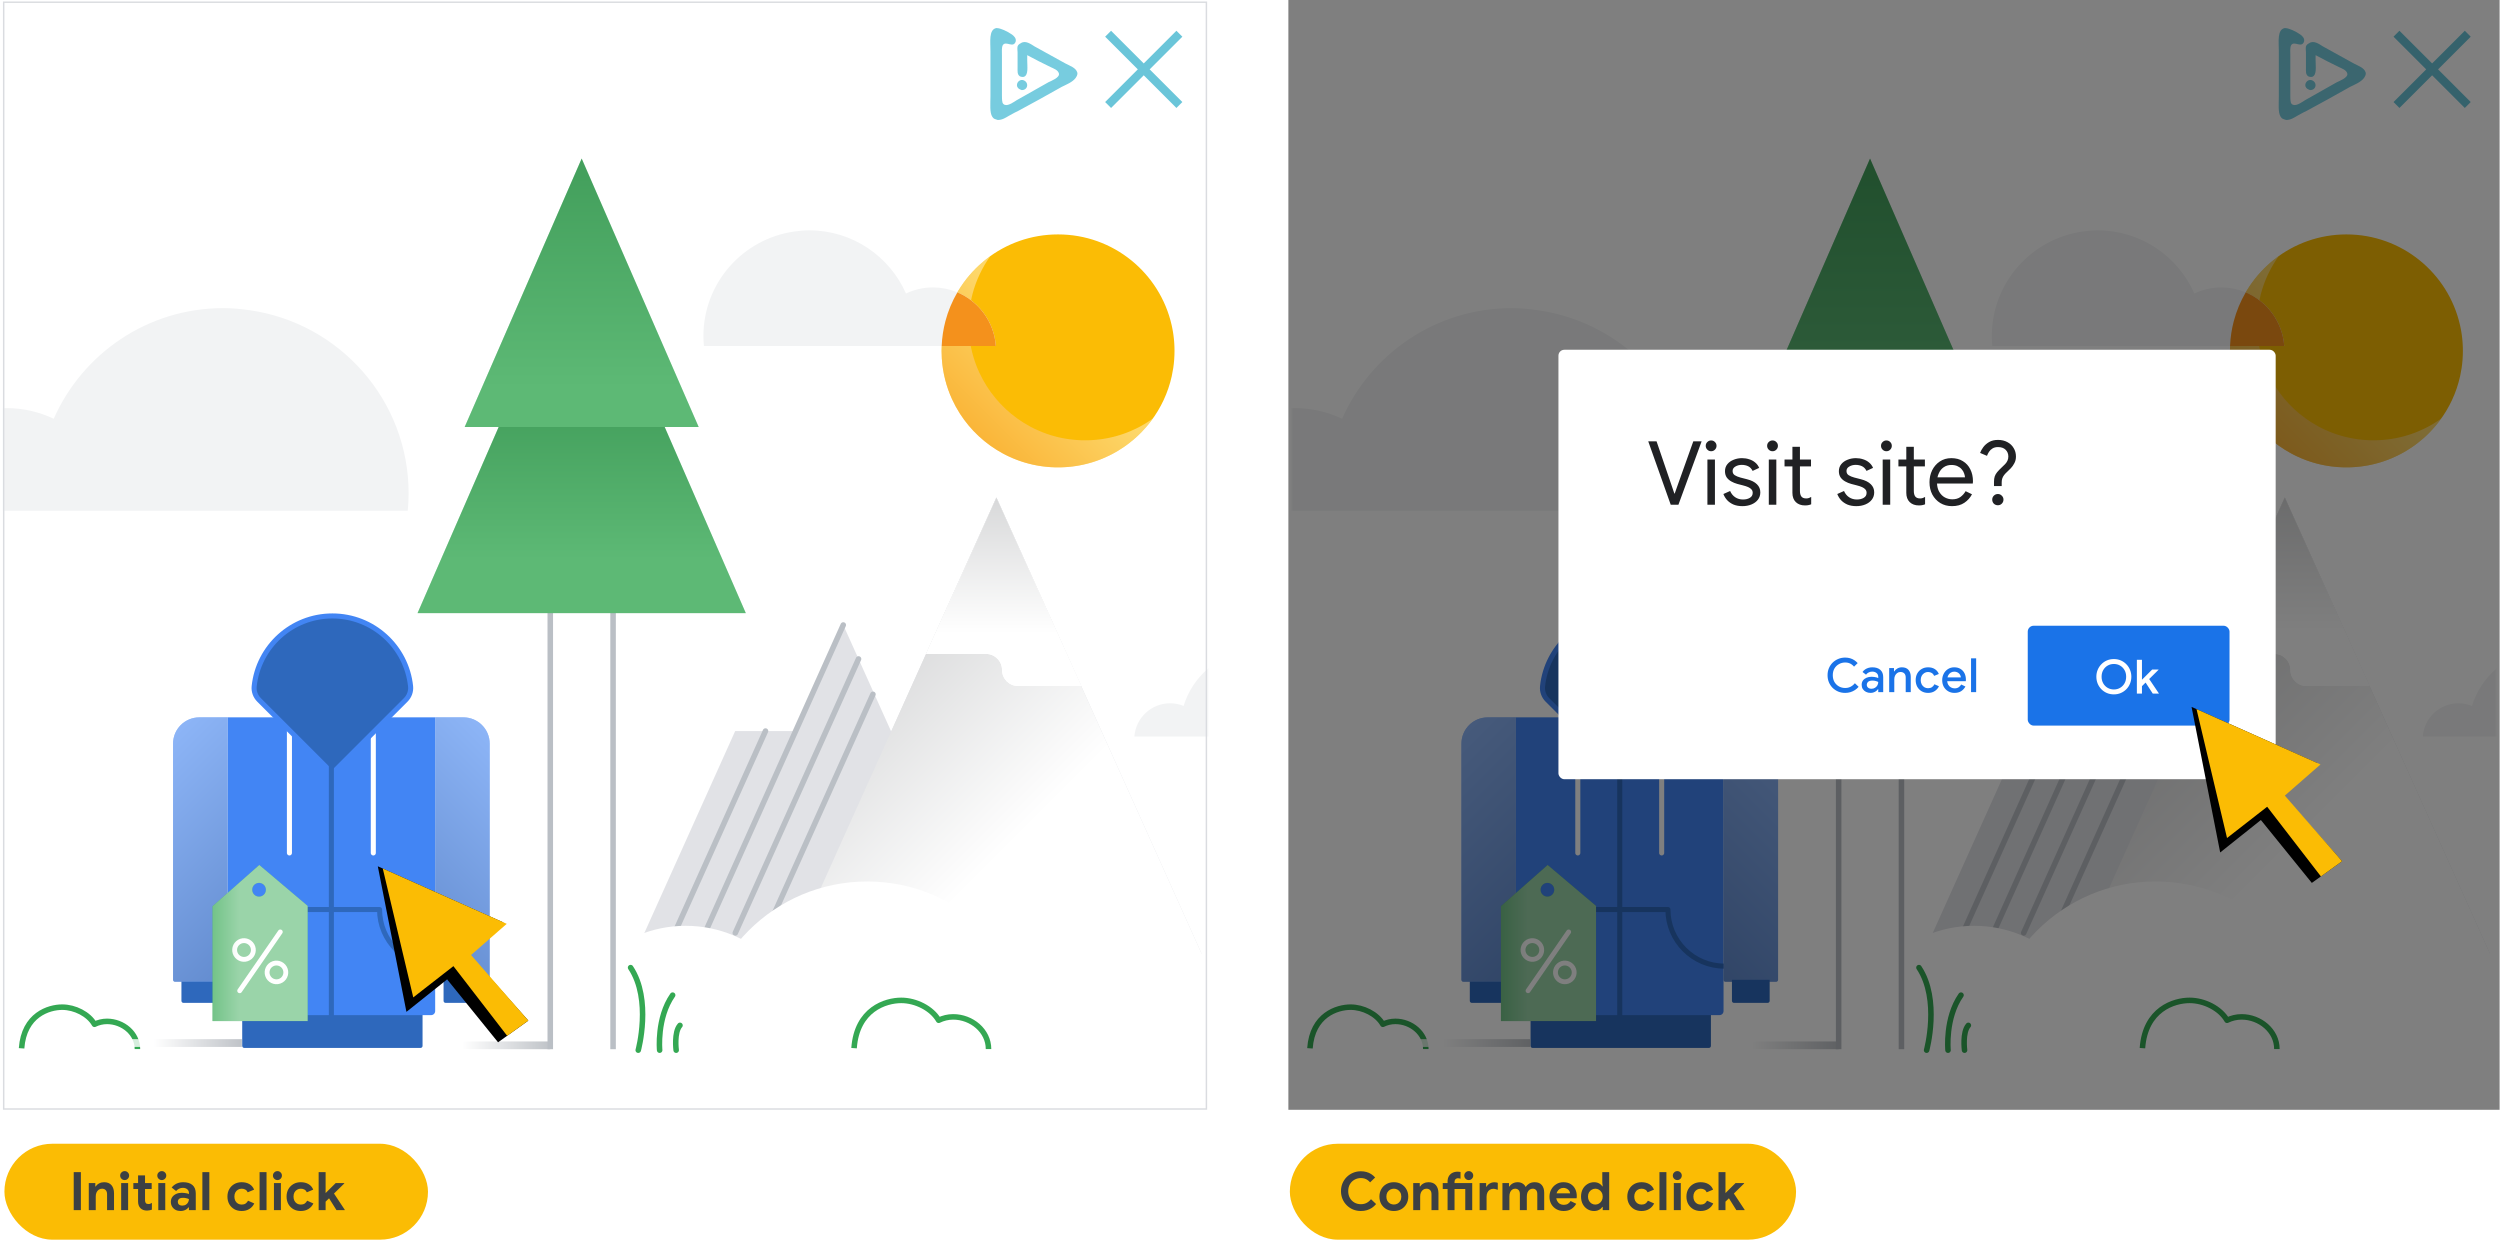 <svg width="1694" height="840" viewBox="0 0 1694 840" fill="none" xmlns="http://www.w3.org/2000/svg">
<mask id="mask0_11_135" style="mask-type:luminance" maskUnits="userSpaceOnUse" x="2" y="0" width="817" height="752">
<path d="M818.34 0.88H2.38V751.84H818.34V0.88Z" fill="white"/>
</mask>
<g mask="url(#mask0_11_135)">
<path d="M818.34 0.88H2.38V751.84H818.34V0.88Z" fill="white"/>
<path d="M674.75 653.254L571.396 423.493L468.041 653.254H674.75Z" fill="#E1E2E6"/>
<path d="M669.637 679.308L649.43 495.351H498.168L415.418 679.308H669.637Z" fill="#E1E2E6"/>
<path d="M518.705 495.351L457.167 632.151" stroke="#BABFC5" stroke-width="3.75" stroke-linecap="round" stroke-linejoin="round"/>
<path d="M571.396 423.493L477.703 632.151" stroke="#BABFC5" stroke-width="3.75" stroke-linecap="round" stroke-linejoin="round"/>
<path d="M581.749 446.508L498.24 632.151" stroke="#BABFC5" stroke-width="3.75" stroke-linecap="round" stroke-linejoin="round"/>
<path d="M591.505 470.472L518.776 632.151" stroke="#BABFC5" stroke-width="3.75" stroke-linecap="round" stroke-linejoin="round"/>
<path style="mix-blend-mode:multiply" opacity="0.8" d="M372.86 705.68H294.938V710.943H372.86V705.68Z" fill="url(#paint0_linear_11_135)"/>
<path d="M829.091 679.309L675.169 337.132L521.245 679.309H829.091Z" fill="#E1E2E6"/>
<path style="mix-blend-mode:multiply" d="M829.091 679.309L675.169 337.132L521.245 679.309H829.091Z" fill="url(#paint1_linear_11_135)"/>
<path d="M701.098 710.812C701.098 648.118 650.275 597.295 587.582 597.295C524.888 597.295 474.066 648.118 474.066 710.812" fill="white"/>
<path d="M791.367 710.812C791.367 664.706 753.991 627.33 707.886 627.33C661.78 627.33 624.404 664.706 624.404 710.812" fill="white"/>
<path d="M548.121 710.812C548.121 664.706 510.745 627.33 464.639 627.33C418.534 627.33 381.158 664.706 381.158 710.812" fill="white"/>
<path d="M879.277 710.812C879.277 675.094 850.322 646.139 814.604 646.139C778.887 646.139 749.932 675.094 749.932 710.812" fill="white"/>
<g style="mix-blend-mode:multiply">
<path d="M773.683 292.597C773.726 292.552 773.77 292.508 773.813 292.464C774.853 291.382 775.863 290.271 776.841 289.131C776.88 289.085 776.919 289.038 776.959 288.992C777.391 288.485 777.818 287.972 778.238 287.454C778.317 287.357 778.395 287.259 778.474 287.161C778.868 286.671 779.256 286.176 779.638 285.677C779.706 285.588 779.774 285.501 779.841 285.412C786.578 276.531 791.476 266.179 793.972 254.923L793.979 254.893C794.381 253.075 794.722 251.233 794.997 249.37C795.005 249.316 795.011 249.263 795.019 249.209C795.14 248.38 795.246 247.547 795.341 246.71C795.355 246.582 795.371 246.455 795.385 246.327C795.48 245.438 795.564 244.546 795.63 243.649C795.635 243.577 795.639 243.504 795.644 243.432C795.7 242.636 795.743 241.836 795.776 241.033C795.784 240.823 795.793 240.613 795.8 240.402C795.829 239.526 795.848 238.647 795.848 237.763C795.848 237.678 795.845 237.593 795.845 237.508C795.843 236.88 795.835 236.252 795.818 235.627C795.812 235.366 795.798 235.106 795.789 234.845C795.772 234.392 795.756 233.939 795.732 233.488C795.717 233.203 795.696 232.919 795.678 232.634C795.65 232.207 795.622 231.78 795.588 231.354C795.565 231.07 795.538 230.786 795.512 230.502C795.473 230.075 795.433 229.649 795.387 229.224C795.357 228.95 795.325 228.677 795.293 228.403C795.241 227.965 795.186 227.528 795.127 227.092C795.093 226.838 795.057 226.584 795.021 226.33C794.953 225.867 794.881 225.405 794.806 224.945C794.77 224.723 794.734 224.501 794.696 224.279C794.608 223.766 794.513 223.255 794.415 222.745C794.383 222.581 794.353 222.416 794.32 222.251C794.196 221.631 794.065 221.014 793.927 220.399C793.915 220.347 793.905 220.294 793.893 220.242C785.924 185.087 754.491 158.84 716.925 158.84C680.299 158.84 649.509 183.793 640.605 217.623C638.913 224.054 638.002 230.801 638.002 237.763C638.002 239.466 638.066 241.154 638.173 242.83C638.799 252.661 641.221 262.001 645.124 270.526C646.648 273.856 648.397 277.062 650.349 280.125C657.587 291.476 667.648 300.848 679.537 307.264C679.555 307.273 679.573 307.283 679.59 307.293C680.183 307.612 680.78 307.924 681.381 308.228C681.428 308.252 681.475 308.275 681.521 308.298C682.12 308.6 682.721 308.895 683.328 309.182C683.33 309.183 683.332 309.183 683.334 309.184C685.219 310.073 687.143 310.891 689.107 311.631C689.136 311.642 689.165 311.654 689.194 311.665C689.694 311.853 690.197 312.031 690.701 312.209C690.928 312.289 691.154 312.371 691.382 312.449C691.832 312.603 692.286 312.751 692.74 312.897C693.027 312.99 693.315 313.082 693.604 313.171C694.031 313.303 694.459 313.432 694.889 313.557C695.215 313.652 695.542 313.743 695.869 313.833C696.276 313.946 696.684 314.059 697.094 314.165C697.464 314.261 697.835 314.35 698.207 314.441C698.585 314.533 698.961 314.628 699.341 314.714C699.882 314.838 700.427 314.951 700.972 315.063C701.39 315.149 701.81 315.231 702.23 315.311C702.774 315.413 703.319 315.515 703.867 315.606C704.18 315.658 704.495 315.704 704.809 315.752C705.285 315.826 705.761 315.898 706.24 315.963C706.567 316.007 706.896 316.047 707.225 316.087C707.698 316.146 708.172 316.2 708.648 316.25C708.976 316.284 709.303 316.316 709.632 316.346C710.123 316.392 710.616 316.431 711.111 316.467C711.422 316.49 711.734 316.514 712.047 316.533C712.592 316.566 713.14 316.591 713.688 316.613C713.951 316.624 714.213 316.638 714.477 316.646C715.29 316.671 716.106 316.686 716.925 316.686C717.689 316.686 718.45 316.672 719.209 316.651C719.447 316.644 719.683 316.633 719.919 316.624C720.445 316.604 720.969 316.581 721.492 316.551C721.763 316.536 722.033 316.518 722.304 316.5C722.804 316.466 723.302 316.427 723.8 316.384C724.061 316.362 724.322 316.34 724.582 316.315C725.135 316.262 725.685 316.201 726.234 316.137C726.428 316.114 726.622 316.094 726.815 316.07C727.557 315.978 728.295 315.875 729.03 315.762C729.156 315.743 729.281 315.72 729.407 315.7C730.014 315.603 730.62 315.501 731.222 315.391C731.458 315.347 731.693 315.301 731.928 315.256C732.426 315.16 732.923 315.06 733.418 314.955C733.668 314.902 733.917 314.847 734.166 314.792C734.664 314.681 735.161 314.564 735.655 314.444C735.879 314.39 736.103 314.337 736.325 314.28C736.941 314.125 737.553 313.962 738.163 313.792C738.255 313.766 738.348 313.743 738.44 313.717C739.154 313.515 739.863 313.303 740.568 313.082C740.719 313.034 740.869 312.983 741.02 312.935C741.565 312.76 742.108 312.581 742.649 312.395C742.861 312.321 743.073 312.246 743.285 312.171C743.772 311.998 744.257 311.821 744.74 311.639C744.952 311.559 745.163 311.48 745.374 311.398C745.89 311.199 746.402 310.993 746.912 310.784C747.072 310.718 747.234 310.654 747.395 310.587C748.749 310.019 750.085 309.415 751.401 308.775C751.542 308.706 751.682 308.635 751.823 308.565C752.335 308.312 752.844 308.055 753.35 307.791C753.526 307.699 753.702 307.606 753.877 307.513C754.362 307.255 754.844 306.993 755.323 306.725C755.483 306.636 755.643 306.548 755.802 306.458C756.356 306.143 756.907 305.822 757.453 305.495C757.523 305.453 757.594 305.412 757.664 305.37C758.929 304.606 760.17 303.807 761.387 302.975C761.506 302.893 761.624 302.81 761.743 302.728C762.226 302.395 762.705 302.056 763.18 301.711C763.316 301.613 763.452 301.514 763.588 301.414C764.069 301.061 764.547 300.701 765.02 300.337C765.121 300.259 765.224 300.182 765.325 300.103C766.499 299.19 767.648 298.245 768.769 297.268C768.792 297.248 768.815 297.227 768.838 297.207C769.359 296.751 769.873 296.289 770.382 295.82C770.478 295.731 770.573 295.641 770.669 295.552C771.116 295.137 771.557 294.717 771.994 294.291C772.091 294.196 772.189 294.102 772.286 294.006C772.757 293.542 773.223 293.072 773.683 292.597Z" fill="#FBBC05"/>
</g>
<path style="mix-blend-mode:multiply" opacity="0.4" d="M780.082 284.389C779.963 284.471 779.845 284.554 779.726 284.636C778.509 285.468 777.268 286.267 776.003 287.031C775.933 287.073 775.862 287.114 775.792 287.156C775.246 287.483 774.696 287.804 774.141 288.119C773.982 288.209 773.822 288.297 773.662 288.386C773.183 288.654 772.702 288.916 772.216 289.174C772.041 289.267 771.865 289.36 771.689 289.452C771.183 289.715 770.674 289.973 770.162 290.226C770.021 290.296 769.881 290.367 769.74 290.436C768.424 291.076 767.089 291.68 765.734 292.248C765.573 292.315 765.412 292.379 765.251 292.445C764.741 292.654 764.229 292.86 763.713 293.059C763.502 293.14 763.291 293.22 763.079 293.3C762.596 293.482 762.111 293.659 761.624 293.832C761.412 293.907 761.201 293.982 760.988 294.056C760.447 294.242 759.904 294.421 759.359 294.596C759.208 294.644 759.058 294.695 758.906 294.743C758.201 294.964 757.493 295.176 756.779 295.378C756.687 295.404 756.594 295.427 756.502 295.453C755.892 295.623 755.28 295.786 754.664 295.941C754.442 295.998 754.218 296.051 753.994 296.105C753.5 296.225 753.003 296.342 752.505 296.453C752.256 296.508 752.007 296.563 751.757 296.616C751.262 296.721 750.765 296.821 750.267 296.917C750.032 296.962 749.797 297.009 749.562 297.052C748.959 297.162 748.353 297.264 747.746 297.361C747.62 297.381 747.495 297.404 747.369 297.423C746.634 297.536 745.896 297.639 745.154 297.731C744.961 297.755 744.767 297.775 744.573 297.798C744.024 297.862 743.474 297.923 742.921 297.976C742.661 298.001 742.4 298.023 742.139 298.046C741.641 298.088 741.143 298.127 740.643 298.161C740.373 298.179 740.102 298.197 739.831 298.212C739.308 298.242 738.784 298.265 738.258 298.285C738.022 298.294 737.786 298.305 737.548 298.312C736.789 298.334 736.028 298.347 735.264 298.347C734.445 298.347 733.629 298.332 732.816 298.307C732.552 298.299 732.29 298.285 732.027 298.274C731.479 298.252 730.931 298.227 730.386 298.194C730.073 298.175 729.762 298.151 729.45 298.128C728.956 298.092 728.462 298.053 727.971 298.008C727.642 297.978 727.315 297.945 726.987 297.911C726.511 297.861 726.037 297.807 725.564 297.748C725.236 297.708 724.907 297.668 724.579 297.624C724.101 297.559 723.624 297.487 723.148 297.413C722.834 297.365 722.519 297.319 722.206 297.267C721.658 297.176 721.113 297.075 720.57 296.972C720.149 296.893 719.729 296.81 719.311 296.724C718.766 296.612 718.221 296.499 717.68 296.375C717.3 296.289 716.924 296.194 716.546 296.102C716.175 296.011 715.803 295.922 715.433 295.826C715.023 295.72 714.616 295.607 714.208 295.495C713.881 295.404 713.554 295.313 713.228 295.218C712.798 295.093 712.37 294.964 711.943 294.832C711.654 294.743 711.367 294.651 711.079 294.559C710.625 294.412 710.172 294.264 709.721 294.11C709.494 294.032 709.268 293.95 709.041 293.87C708.537 293.693 708.033 293.514 707.533 293.326C707.504 293.315 707.475 293.304 707.446 293.292C705.483 292.552 703.558 291.734 701.673 290.845C701.671 290.844 701.669 290.844 701.667 290.843C701.061 290.557 700.459 290.261 699.861 289.96C699.814 289.936 699.767 289.913 699.721 289.889C699.119 289.585 698.522 289.273 697.929 288.954C697.912 288.944 697.894 288.934 697.876 288.925C685.987 282.509 675.927 273.137 668.689 261.786C666.736 258.723 664.987 255.517 663.463 252.187C659.56 243.662 657.138 234.322 656.512 224.491C656.405 222.815 656.341 221.127 656.341 219.424C656.341 212.462 657.252 205.715 658.944 199.284C661.413 189.904 665.567 181.208 671.06 173.535C656.312 184.088 645.351 199.595 640.605 217.623C638.913 224.054 638.003 230.801 638.003 237.763C638.003 239.466 638.067 241.154 638.173 242.83C638.799 252.661 641.221 262.001 645.124 270.526C646.648 273.856 648.397 277.062 650.35 280.125C657.588 291.476 667.648 300.848 679.538 307.264C679.555 307.273 679.573 307.283 679.591 307.292C680.183 307.612 680.78 307.924 681.382 308.228C681.428 308.252 681.475 308.275 681.522 308.298C682.12 308.6 682.722 308.895 683.329 309.182C683.331 309.182 683.332 309.183 683.334 309.184C685.219 310.073 687.144 310.891 689.107 311.631C689.137 311.642 689.165 311.654 689.195 311.665C689.694 311.853 690.198 312.031 690.702 312.209C690.929 312.289 691.155 312.371 691.382 312.449C691.833 312.603 692.286 312.751 692.74 312.897C693.028 312.99 693.315 313.082 693.604 313.171C694.031 313.303 694.459 313.432 694.889 313.557C695.215 313.652 695.542 313.743 695.869 313.833C696.277 313.946 696.684 314.059 697.095 314.165C697.464 314.261 697.836 314.35 698.207 314.441C698.585 314.533 698.961 314.628 699.341 314.714C699.882 314.838 700.427 314.951 700.972 315.063C701.391 315.149 701.81 315.232 702.231 315.311C702.774 315.413 703.319 315.515 703.867 315.606C704.18 315.658 704.495 315.704 704.81 315.752C705.285 315.825 705.762 315.898 706.24 315.963C706.568 316.007 706.897 316.047 707.226 316.087C707.699 316.145 708.173 316.2 708.649 316.25C708.976 316.284 709.304 316.316 709.632 316.346C710.124 316.392 710.617 316.431 711.111 316.467C711.423 316.49 711.735 316.514 712.047 316.533C712.593 316.566 713.14 316.591 713.688 316.613C713.952 316.624 714.213 316.638 714.477 316.646C715.29 316.671 716.106 316.686 716.925 316.686C717.689 316.686 718.451 316.672 719.209 316.651C719.447 316.644 719.683 316.633 719.919 316.624C720.445 316.604 720.97 316.581 721.492 316.551C721.763 316.536 722.034 316.518 722.304 316.5C722.804 316.466 723.303 316.427 723.8 316.384C724.061 316.362 724.322 316.34 724.582 316.315C725.135 316.262 725.685 316.201 726.235 316.137C726.428 316.114 726.622 316.094 726.815 316.07C727.557 315.977 728.295 315.875 729.03 315.762C729.156 315.743 729.281 315.72 729.407 315.7C730.015 315.603 730.62 315.501 731.223 315.391C731.458 315.347 731.693 315.301 731.928 315.255C732.427 315.159 732.924 315.06 733.419 314.955C733.668 314.901 733.917 314.847 734.166 314.792C734.665 314.681 735.161 314.564 735.655 314.444C735.879 314.389 736.103 314.336 736.326 314.28C736.941 314.125 737.553 313.962 738.163 313.792C738.255 313.766 738.349 313.743 738.441 313.716C739.154 313.515 739.863 313.303 740.568 313.081C740.719 313.034 740.869 312.983 741.02 312.935C741.565 312.76 742.109 312.581 742.649 312.395C742.862 312.321 743.073 312.245 743.285 312.17C743.773 311.998 744.257 311.821 744.74 311.639C744.952 311.559 745.164 311.479 745.374 311.398C745.89 311.199 746.402 310.993 746.912 310.784C747.073 310.717 747.234 310.653 747.395 310.586C748.75 310.019 750.085 309.414 751.401 308.775C751.542 308.706 751.682 308.634 751.823 308.565C752.335 308.312 752.844 308.054 753.35 307.791C753.527 307.699 753.702 307.606 753.878 307.512C754.363 307.255 754.844 306.992 755.323 306.725C755.483 306.636 755.643 306.548 755.802 306.458C756.357 306.143 756.907 305.822 757.454 305.494C757.524 305.453 757.594 305.412 757.664 305.37C758.929 304.606 760.17 303.806 761.388 302.975C761.507 302.893 761.625 302.81 761.743 302.728C762.226 302.394 762.706 302.055 763.18 301.711C763.316 301.613 763.452 301.514 763.588 301.414C764.07 301.06 764.547 300.701 765.02 300.337C765.122 300.259 765.224 300.182 765.325 300.103C766.5 299.19 767.649 298.245 768.769 297.268C768.792 297.248 768.815 297.227 768.838 297.206C769.359 296.751 769.873 296.288 770.382 295.82C770.478 295.731 770.574 295.641 770.669 295.552C771.116 295.137 771.557 294.716 771.994 294.291C772.091 294.196 772.189 294.101 772.286 294.006C772.757 293.542 773.223 293.073 773.683 292.597C773.726 292.552 773.77 292.508 773.813 292.464C774.853 291.382 775.863 290.271 776.841 289.131C776.88 289.085 776.919 289.038 776.958 288.992C777.391 288.485 777.818 287.972 778.238 287.455C778.317 287.357 778.395 287.259 778.474 287.161C778.868 286.671 779.256 286.176 779.638 285.677C779.706 285.588 779.774 285.501 779.841 285.412C780.285 284.826 780.721 284.233 781.149 283.634C780.795 283.888 780.441 284.142 780.082 284.389Z" fill="url(#paint2_linear_11_135)"/>
<path d="M632.139 194.754C625.608 194.754 619.442 196.259 613.903 198.875C602.787 173.684 577.629 156.079 548.324 156.079C544.847 156.079 541.455 156.411 538.11 156.889C503.369 161.859 476.636 191.652 476.636 227.767C476.636 230.024 476.77 232.248 476.974 234.451H674.796C673.194 212.267 654.733 194.754 632.139 194.754Z" fill="#F2F3F4"/>
<path d="M674.796 234.451C673.611 218.04 663.195 204.194 648.71 198.095C645.186 204.142 642.43 210.692 640.606 217.623C639.183 223.028 638.321 228.659 638.08 234.451H674.796Z" fill="#F4911C"/>
<path d="M372.866 710.943V358.161H415.418V710.943" stroke="#BABFC5" stroke-width="3.75" stroke-miterlimit="10"/>
<path d="M394.142 160.255L282.915 415.473H505.368L394.142 160.255Z" fill="#34A853"/>
<path style="mix-blend-mode:multiply" opacity="0.2" d="M394.142 160.255L282.915 415.473H505.368L394.142 160.255Z" fill="url(#paint3_linear_11_135)"/>
<path d="M432.473 711.599C432.473 711.599 441.797 677.411 427.293 655.654" stroke="#34A853" stroke-width="3.75" stroke-linecap="round" stroke-linejoin="round"/>
<path d="M446.978 711.599C446.978 711.599 444.905 689.843 455.784 674.302" stroke="#34A853" stroke-width="3.75" stroke-linecap="round" stroke-linejoin="round"/>
<path d="M458.165 711.599C458.165 711.599 456.611 699.447 460.756 694.785" stroke="#34A853" stroke-width="3.75" stroke-linecap="round" stroke-linejoin="round"/>
<path d="M394.142 107.422L314.855 289.352H473.429L394.142 107.422Z" fill="#34A853"/>
<path style="mix-blend-mode:multiply" opacity="0.2" d="M394.142 107.422L314.855 289.352H473.429L394.142 107.422Z" fill="url(#paint4_linear_11_135)"/>
<path d="M678.978 453.97C678.978 459.979 683.849 464.85 689.858 464.85H732.62L675.169 337.132L627.505 443.09H668.098C674.107 443.09 678.978 447.961 678.978 453.97Z" fill="white"/>
<path style="mix-blend-mode:multiply" d="M678.978 453.97C678.978 459.979 683.849 464.85 689.858 464.85H732.62L675.169 337.132L627.505 443.09H668.098C674.107 443.09 678.978 447.961 678.978 453.97Z" fill="url(#paint5_linear_11_135)"/>
<path d="M768.656 499.078C769.566 486.484 780.046 476.542 792.872 476.542C796.111 476.542 799.191 477.194 802.014 478.349C808.024 458.557 825.093 443.594 846.033 440.599C848.555 440.238 851.113 439.988 853.735 439.988C875.829 439.988 894.798 453.261 903.179 472.255C907.355 470.283 912.004 469.147 916.929 469.147C933.963 469.147 947.882 482.352 949.091 499.078L768.656 499.078Z" fill="#F2F3F4"/>
<path d="M669.823 710.839C669.823 698.407 658.336 689.034 645.904 689.034C642.361 689.034 639.021 689.875 636.039 691.334C631.402 683.288 620.621 677.858 610.667 677.858C600.147 677.858 580.594 683.824 578.716 710.233" fill="white"/>
<path d="M669.823 710.839C669.823 698.407 658.336 689.034 645.904 689.034C642.361 689.034 639.021 689.875 636.039 691.334C631.402 683.288 620.621 677.858 610.667 677.858C600.147 677.858 580.594 683.824 578.716 710.233" stroke="#34A853" stroke-width="3.75" stroke-linejoin="round"/>
<path d="M93.125 710.869C93.125 700.156 83.227 692.08 72.515 692.08C69.462 692.08 66.584 692.805 64.014 694.062C60.019 687.129 50.729 682.45 42.152 682.45C33.087 682.45 16.239 687.591 14.621 710.346" fill="white"/>
<path d="M93.125 710.869C93.125 700.156 83.227 692.08 72.515 692.08C69.462 692.08 66.584 692.805 64.014 694.062C60.019 687.129 50.729 682.45 42.152 682.45C33.087 682.45 16.239 687.591 14.621 710.346" stroke="#34A853" stroke-width="3.75" stroke-linejoin="round"/>
<path d="M4.465 276.535C15.908 276.535 26.709 279.172 36.412 283.754C55.887 239.623 99.959 208.783 151.296 208.783C157.388 208.783 163.33 209.364 169.19 210.202C230.049 218.908 276.882 271.101 276.882 334.369C276.882 338.322 276.647 342.219 276.29 346.078H-70.262C-67.455 307.215 -35.114 276.535 4.465 276.535Z" fill="#F2F3F4"/>
<path d="M284.952 710.076H165.492C164.736 710.076 164.122 709.463 164.122 708.706V687.341H286.322V708.706C286.322 709.463 285.708 710.076 284.952 710.076Z" fill="#2E68BC"/>
<path d="M154.2 486.079H294.872V685.11C294.872 686.622 293.644 687.85 292.132 687.85H156.94C155.428 687.85 154.2 686.622 154.2 685.11L154.2 486.079Z" fill="#4285F4"/>
<path d="M295.558 654.66C274.369 654.66 257.193 637.484 257.193 616.295H193.251C193.251 637.484 176.075 654.66 154.886 654.66" stroke="#2E68BC" stroke-width="3.425" stroke-linecap="round" stroke-linejoin="round"/>
<path d="M147.147 679.551H124.31C123.554 679.551 122.94 678.937 122.94 678.181V663.921H148.517V678.181C148.517 678.937 147.903 679.551 147.147 679.551Z" fill="#2E68BC"/>
<path d="M135.066 486.079H154.2V663.874C154.2 664.63 153.586 665.244 152.83 665.244H118.626C117.87 665.244 117.256 664.63 117.256 663.874V503.888C117.256 494.059 125.237 486.079 135.066 486.079Z" fill="#4285F4"/>
<path style="mix-blend-mode:multiply" opacity="0.4" d="M135.066 486.079H154.2V663.874C154.2 664.63 153.586 665.244 152.83 665.244H118.626C117.87 665.244 117.256 664.63 117.256 663.874V503.888C117.256 494.059 125.237 486.079 135.066 486.079Z" fill="url(#paint6_linear_11_135)"/>
<path d="M330.446 665.244H296.242C295.485 665.244 294.872 664.63 294.872 663.874V486.079H314.006C323.835 486.079 331.815 494.059 331.815 503.889V663.874C331.815 664.63 331.202 665.244 330.446 665.244Z" fill="#4285F4"/>
<path style="mix-blend-mode:multiply" opacity="0.4" d="M330.446 665.244H296.242C295.485 665.244 294.872 664.63 294.872 663.874V486.079H314.006C323.835 486.079 331.815 494.059 331.815 503.889V663.874C331.815 664.63 331.202 665.244 330.446 665.244Z" fill="url(#paint7_linear_11_135)"/>
<path d="M301.925 679.551H324.762C325.518 679.551 326.132 678.937 326.132 678.181V663.921H300.555V678.181C300.555 678.937 301.169 679.551 301.925 679.551Z" fill="#2E68BC"/>
<path d="M252.954 485.595V577.955" stroke="white" stroke-width="3.425" stroke-linecap="round" stroke-linejoin="round"/>
<path d="M196.118 485.595V577.955" stroke="white" stroke-width="3.425" stroke-linecap="round" stroke-linejoin="round"/>
<path d="M274.933 474.225C277.348 471.81 278.57 468.433 278.214 465.036C275.409 438.247 252.754 417.366 225.222 417.366C197.69 417.366 175.035 438.247 172.23 465.036C171.874 468.433 173.096 471.81 175.512 474.225L225.222 523.936L274.933 474.225Z" fill="#2E68BC"/>
<path d="M274.933 474.225C277.348 471.81 278.57 468.433 278.214 465.036C275.409 438.247 252.754 417.366 225.222 417.366C197.69 417.366 175.035 438.247 172.23 465.036C171.874 468.433 173.096 471.81 175.512 474.225L225.222 523.936L274.933 474.225Z" stroke="#4285F4" stroke-width="3.425" stroke-linecap="round" stroke-linejoin="round"/>
<path d="M224.536 486.306V705.127" stroke="#2E68BC" stroke-width="3.425" stroke-linecap="round" stroke-linejoin="round"/>
<path style="mix-blend-mode:multiply" opacity="0.8" d="M163.891 704.132H85.97V709.395H163.891V704.132Z" fill="url(#paint8_linear_11_135)"/>
<path d="M208.471 613.834L175.693 586.112L144.037 614.071L144.037 691.886H208.472L208.471 613.834ZM175.533 607.555C172.973 607.555 170.898 605.469 170.898 602.896C170.898 600.322 172.973 598.236 175.533 598.236C178.094 598.236 180.169 600.322 180.169 602.896C180.169 605.469 178.094 607.555 175.533 607.555Z" fill="#34A853"/>
<path d="M169.521 648.497C172.154 646.188 172.413 642.178 170.099 639.54C167.786 636.902 163.776 636.635 161.143 638.945C158.51 641.254 158.251 645.264 160.564 647.902C162.878 650.54 166.888 650.807 169.521 648.497Z" stroke="white" stroke-width="3.292" stroke-linecap="round" stroke-linejoin="round"/>
<path d="M191.517 663.682C194.15 661.372 194.409 657.362 192.095 654.724C189.782 652.086 185.772 651.82 183.139 654.129C180.506 656.438 180.247 660.449 182.56 663.087C184.874 665.724 188.884 665.991 191.517 663.682Z" stroke="white" stroke-width="3.292" stroke-linecap="round" stroke-linejoin="round"/>
<path d="M189.927 631.465L162.406 671.333" stroke="white" stroke-width="3.292" stroke-linecap="round" stroke-linejoin="round"/>
<path style="mix-blend-mode:multiply" opacity="0.5" d="M208.471 613.834L175.693 586.112L144.037 614.071L144.037 691.886H208.472L208.471 613.834ZM175.533 607.555C172.973 607.555 170.898 605.469 170.898 602.896C170.898 600.322 172.973 598.236 175.533 598.236C178.094 598.236 180.169 600.322 180.169 602.896C180.169 605.469 178.094 607.555 175.533 607.555Z" fill="url(#paint9_linear_11_135)"/>
<path opacity="0.7" d="M676.112 81.3C679.227 81.3 681.407 79.743 683.588 78.497C685.457 77.562 687.326 76.316 689.506 75.382C699.474 70.086 709.443 64.479 719.411 58.872C722.526 57.315 726.575 55.757 728.756 52.954C729.379 52.019 730.313 50.773 730.002 49.216C729.067 45.789 724.706 44.543 721.903 42.986C715.05 39.248 707.885 35.198 701.032 31.46C698.54 29.902 694.802 27.099 691.687 29.279C690.441 29.902 689.818 30.526 689.506 31.46C689.195 32.706 689.506 34.264 689.506 35.51V45.478C689.506 48.281 689.195 50.462 691.064 51.708C691.687 52.019 692.933 52.331 693.867 52.019C696.982 50.773 696.048 45.166 696.048 40.805V37.379C701.343 40.182 706.639 42.986 711.934 45.478C713.803 46.412 716.918 47.347 717.541 49.839C718.164 52.642 712.246 54.823 710.377 55.757L688.883 67.906C687.326 68.84 683.276 71.955 680.784 71.021C679.85 70.709 679.227 69.775 679.227 69.152C678.915 67.906 678.915 66.037 678.915 64.479V37.69C678.915 35.198 678.604 32.083 679.538 30.526C681.719 27.41 686.703 33.017 688.26 28.034C688.572 26.788 687.949 25.541 687.326 24.919C686.08 23.049 680.473 20.246 678.292 19.623C677.669 19.311 676.112 19 675.177 19C669.882 19.934 671.128 28.345 671.128 34.575V65.414C671.128 70.086 670.505 76.317 672.374 79.12C673.308 80.677 674.243 80.677 676.112 81.3ZM692.31 61.053C696.982 61.053 697.294 55.134 692.933 54.2C690.441 53.888 688.572 56.38 689.195 58.56C689.818 60.118 690.752 60.43 692.31 61.053Z" fill="#3EB7D2"/>
<g opacity="0.8">
<path d="M752.863 73.162L748.838 69.138L770.975 47L748.838 24.863L752.863 20.837L775 42.975L797.137 20.837L801.163 24.863L779.025 47L801.163 69.138L797.137 73.162L775 51.025L752.863 73.162Z" fill="#45B7CF"/>
</g>
</g>
<path d="M256 587L275.395 685.636L302.971 663.638L337.491 706.263L358 691.554L317.597 646.195L341.145 625.07L256 587Z" fill="black"/>
<path d="M259.364 588.502L280.026 675.842L307.228 654.654L343.658 701.881L358 691.554L319.196 647.102L343.36 625.991L259.364 588.502Z" fill="#FBBC04"/>
<path d="M2.5 1.5H817.46V751.46H2.5V1.5Z" stroke="#DADCE0"/>
<rect x="3" y="775" width="287" height="65" rx="32.5" fill="#FBBC04"/>
<path d="M49.952 820V794.224H54.812V820H49.952ZM60.162 820V801.64H64.59V803.944H64.878C65.43 803.056 66.21 802.36 67.218 801.856C68.226 801.328 69.318 801.064 70.494 801.064C72.75 801.064 74.442 801.748 75.57 803.116C76.698 804.484 77.262 806.308 77.262 808.588V820H72.546V809.164C72.546 807.964 72.234 807.052 71.61 806.428C71.01 805.78 70.182 805.456 69.126 805.456C68.262 805.456 67.506 805.696 66.858 806.176C66.234 806.632 65.742 807.256 65.382 808.048C65.046 808.816 64.878 809.68 64.878 810.64V820H60.162ZM82.101 820V801.64H86.817V820H82.101ZM84.477 799.624C83.637 799.624 82.917 799.324 82.317 798.724C81.717 798.124 81.417 797.404 81.417 796.564C81.417 795.724 81.717 795.016 82.317 794.44C82.917 793.84 83.637 793.54 84.477 793.54C85.317 793.54 86.025 793.84 86.601 794.44C87.201 795.016 87.501 795.724 87.501 796.564C87.501 797.404 87.201 798.124 86.601 798.724C86.025 799.324 85.317 799.624 84.477 799.624ZM90.355 801.64H93.559V796.456H98.275V801.64H102.775V805.672H98.275V813.268C98.275 814.108 98.455 814.756 98.815 815.212C99.175 815.644 99.775 815.86 100.615 815.86C101.095 815.86 101.491 815.788 101.803 815.644C102.139 815.5 102.511 815.308 102.919 815.068V819.676C102.415 819.868 101.887 820.012 101.335 820.108C100.807 820.228 100.243 820.288 99.643 820.288C97.747 820.288 96.259 819.748 95.179 818.668C94.099 817.564 93.559 816.052 93.559 814.132V805.672H90.355V801.64ZM107.262 820V801.64H111.978V820H107.262ZM109.638 799.624C108.798 799.624 108.078 799.324 107.478 798.724C106.878 798.124 106.578 797.404 106.578 796.564C106.578 795.724 106.878 795.016 107.478 794.44C108.078 793.84 108.798 793.54 109.638 793.54C110.478 793.54 111.186 793.84 111.762 794.44C112.362 795.016 112.662 795.724 112.662 796.564C112.662 797.404 112.362 798.124 111.762 798.724C111.186 799.324 110.478 799.624 109.638 799.624ZM122.428 820.576C121.132 820.576 119.98 820.324 118.972 819.82C117.988 819.292 117.208 818.56 116.632 817.624C116.056 816.688 115.768 815.608 115.768 814.384C115.768 813.112 116.092 812.02 116.74 811.108C117.412 810.196 118.3 809.488 119.404 808.984C120.532 808.48 121.78 808.228 123.148 808.228C123.892 808.228 124.564 808.276 125.164 808.372C125.788 808.444 126.34 808.54 126.82 808.66C127.3 808.78 127.696 808.912 128.008 809.056V808.264C128.008 807.28 127.636 806.476 126.892 805.852C126.148 805.204 125.128 804.88 123.832 804.88C122.968 804.88 122.128 805.084 121.312 805.492C120.52 805.876 119.86 806.392 119.332 807.04L116.308 804.664C116.908 803.896 117.604 803.248 118.396 802.72C119.188 802.168 120.064 801.76 121.024 801.496C121.984 801.208 122.992 801.064 124.048 801.064C126.856 801.064 128.992 801.712 130.456 803.008C131.92 804.304 132.652 806.2 132.652 808.696V820H128.008V818.128H127.72C127.384 818.56 126.964 818.968 126.46 819.352C125.956 819.712 125.368 820 124.696 820.216C124.024 820.456 123.268 820.576 122.428 820.576ZM123.544 816.904C124.504 816.904 125.308 816.7 125.956 816.292C126.628 815.86 127.132 815.308 127.468 814.636C127.828 813.964 128.008 813.256 128.008 812.512C127.48 812.248 126.88 812.044 126.208 811.9C125.536 811.732 124.852 811.648 124.156 811.648C122.764 811.648 121.804 811.912 121.276 812.44C120.748 812.968 120.484 813.616 120.484 814.384C120.484 815.104 120.736 815.704 121.24 816.184C121.768 816.664 122.536 816.904 123.544 816.904ZM137.127 820V794.224H141.843V820H137.127ZM163.756 820.576C161.884 820.576 160.216 820.168 158.752 819.352C157.312 818.512 156.172 817.36 155.332 815.896C154.516 814.408 154.108 812.716 154.108 810.82C154.108 808.924 154.516 807.244 155.332 805.78C156.172 804.316 157.312 803.164 158.752 802.324C160.216 801.484 161.884 801.064 163.756 801.064C165.796 801.064 167.548 801.496 169.012 802.36C170.476 803.224 171.532 804.472 172.18 806.104L167.86 807.904C167.476 807.064 166.936 806.452 166.24 806.068C165.544 805.66 164.716 805.456 163.756 805.456C162.82 805.456 161.98 805.684 161.236 806.14C160.492 806.572 159.904 807.184 159.472 807.976C159.04 808.768 158.824 809.716 158.824 810.82C158.824 811.924 159.04 812.884 159.472 813.7C159.904 814.492 160.492 815.116 161.236 815.572C161.98 816.004 162.82 816.22 163.756 816.22C164.812 816.22 165.688 815.992 166.384 815.536C167.08 815.056 167.644 814.408 168.076 813.592L172.288 815.464C171.568 817 170.476 818.236 169.012 819.172C167.548 820.108 165.796 820.576 163.756 820.576ZM175.888 820V794.224H180.604V820H175.888ZM185.627 820V801.64H190.343V820H185.627ZM188.003 799.624C187.163 799.624 186.443 799.324 185.843 798.724C185.243 798.124 184.943 797.404 184.943 796.564C184.943 795.724 185.243 795.016 185.843 794.44C186.443 793.84 187.163 793.54 188.003 793.54C188.843 793.54 189.551 793.84 190.127 794.44C190.727 795.016 191.027 795.724 191.027 796.564C191.027 797.404 190.727 798.124 190.127 798.724C189.551 799.324 188.843 799.624 188.003 799.624ZM203.817 820.576C201.945 820.576 200.277 820.168 198.813 819.352C197.373 818.512 196.233 817.36 195.393 815.896C194.577 814.408 194.169 812.716 194.169 810.82C194.169 808.924 194.577 807.244 195.393 805.78C196.233 804.316 197.373 803.164 198.813 802.324C200.277 801.484 201.945 801.064 203.817 801.064C205.857 801.064 207.609 801.496 209.073 802.36C210.537 803.224 211.593 804.472 212.241 806.104L207.921 807.904C207.537 807.064 206.997 806.452 206.301 806.068C205.605 805.66 204.777 805.456 203.817 805.456C202.881 805.456 202.041 805.684 201.297 806.14C200.553 806.572 199.965 807.184 199.533 807.976C199.101 808.768 198.885 809.716 198.885 810.82C198.885 811.924 199.101 812.884 199.533 813.7C199.965 814.492 200.553 815.116 201.297 815.572C202.041 816.004 202.881 816.22 203.817 816.22C204.873 816.22 205.749 815.992 206.445 815.536C207.141 815.056 207.705 814.408 208.137 813.592L212.349 815.464C211.629 817 210.537 818.236 209.073 819.172C207.609 820.108 205.857 820.576 203.817 820.576ZM215.914 820V794.224H220.63V808.408L227.47 801.64H233.266V801.928L226.318 808.732L233.59 819.712V820H228.01L222.97 811.972L220.63 814.24V820H215.914Z" fill="#3C4043"/>
<rect x="874" y="775" width="343" height="65" rx="32.5" fill="#FBBC04"/>
<path d="M922.156 820.576C920.26 820.576 918.484 820.24 916.828 819.568C915.196 818.872 913.768 817.912 912.544 816.688C911.32 815.464 910.36 814.036 909.664 812.404C908.992 810.772 908.656 809.008 908.656 807.112C908.656 805.216 908.992 803.452 909.664 801.82C910.36 800.188 911.32 798.76 912.544 797.536C913.768 796.312 915.196 795.364 916.828 794.692C918.484 793.996 920.26 793.648 922.156 793.648C923.524 793.648 924.784 793.816 925.936 794.152C927.088 794.464 928.144 794.932 929.104 795.556C930.088 796.18 930.988 796.948 931.804 797.86L928.384 801.172C927.88 800.572 927.316 800.056 926.692 799.624C926.092 799.192 925.42 798.856 924.676 798.616C923.932 798.376 923.104 798.256 922.192 798.256C920.584 798.256 919.12 798.628 917.8 799.372C916.504 800.092 915.472 801.112 914.704 802.432C913.936 803.752 913.552 805.312 913.552 807.112C913.552 808.888 913.936 810.448 914.704 811.792C915.472 813.112 916.504 814.144 917.8 814.888C919.12 815.608 920.584 815.968 922.192 815.968C923.152 815.968 924.04 815.836 924.856 815.572C925.672 815.308 926.416 814.924 927.088 814.42C927.784 813.892 928.42 813.28 928.996 812.584L932.452 815.86C931.612 816.868 930.664 817.732 929.608 818.452C928.552 819.148 927.4 819.676 926.152 820.036C924.904 820.396 923.572 820.576 922.156 820.576ZM944.485 820.576C942.565 820.576 940.861 820.156 939.373 819.316C937.909 818.452 936.757 817.288 935.917 815.824C935.101 814.336 934.693 812.668 934.693 810.82C934.693 808.972 935.101 807.316 935.917 805.852C936.757 804.364 937.909 803.2 939.373 802.36C940.861 801.496 942.565 801.064 944.485 801.064C946.405 801.064 948.097 801.496 949.561 802.36C951.025 803.224 952.165 804.388 952.981 805.852C953.821 807.316 954.241 808.972 954.241 810.82C954.241 812.668 953.821 814.336 952.981 815.824C952.165 817.288 951.025 818.452 949.561 819.316C948.097 820.156 946.405 820.576 944.485 820.576ZM944.485 816.184C945.397 816.184 946.225 815.98 946.969 815.572C947.737 815.14 948.349 814.528 948.805 813.736C949.285 812.92 949.525 811.948 949.525 810.82C949.525 809.692 949.285 808.732 948.805 807.94C948.349 807.148 947.737 806.536 946.969 806.104C946.225 805.672 945.409 805.456 944.521 805.456C943.609 805.456 942.757 805.672 941.965 806.104C941.197 806.536 940.573 807.148 940.093 807.94C939.637 808.732 939.409 809.692 939.409 810.82C939.409 811.948 939.637 812.92 940.093 813.736C940.573 814.528 941.197 815.14 941.965 815.572C942.757 815.98 943.597 816.184 944.485 816.184ZM957.598 820V801.64H962.026V803.944H962.314C962.866 803.056 963.646 802.36 964.654 801.856C965.662 801.328 966.754 801.064 967.93 801.064C970.186 801.064 971.878 801.748 973.006 803.116C974.134 804.484 974.698 806.308 974.698 808.588V820H969.982V809.164C969.982 807.964 969.67 807.052 969.046 806.428C968.446 805.78 967.618 805.456 966.562 805.456C965.698 805.456 964.942 805.696 964.294 806.176C963.67 806.632 963.178 807.256 962.818 808.048C962.482 808.816 962.314 809.68 962.314 810.64V820H957.598ZM977.601 805.672V801.64H980.877V800.632C980.877 799.192 981.165 797.98 981.741 796.996C982.341 795.988 983.145 795.232 984.153 794.728C985.185 794.2 986.349 793.936 987.645 793.936C988.149 793.936 988.557 793.96 988.869 794.008C989.205 794.056 989.469 794.104 989.661 794.152V798.688C989.493 798.64 989.265 798.58 988.977 798.508C988.713 798.412 988.365 798.364 987.933 798.364C987.477 798.364 987.069 798.472 986.709 798.688C986.373 798.88 986.097 799.168 985.881 799.552C985.689 799.936 985.593 800.392 985.593 800.92V801.64H992.865V805.672H985.593V820H980.877V805.672H977.601ZM992.865 820V801.64H997.581V820H992.865ZM995.241 799.624C994.401 799.624 993.681 799.324 993.081 798.724C992.481 798.124 992.181 797.404 992.181 796.564C992.181 795.724 992.481 795.016 993.081 794.44C993.681 793.84 994.401 793.54 995.241 793.54C996.081 793.54 996.789 793.84 997.365 794.44C997.965 795.016 998.265 795.724 998.265 796.564C998.265 797.404 997.965 798.124 997.365 798.724C996.789 799.324 996.081 799.624 995.241 799.624ZM1002.59 820V801.64H1007.01V804.088H1007.3C1007.61 803.512 1008.02 803.008 1008.53 802.576C1009.05 802.12 1009.67 801.76 1010.36 801.496C1011.06 801.232 1011.8 801.1 1012.59 801.1C1013.07 801.1 1013.51 801.136 1013.89 801.208C1014.27 801.28 1014.61 801.376 1014.9 801.496V806.212C1014.39 806.02 1013.89 805.864 1013.39 805.744C1012.91 805.6 1012.39 805.528 1011.84 805.528C1010.9 805.528 1010.09 805.768 1009.39 806.248C1008.72 806.704 1008.2 807.34 1007.84 808.156C1007.48 808.948 1007.3 809.848 1007.3 810.856V820H1002.59ZM1018.05 820V801.64H1022.48V803.944H1022.77C1023.15 803.368 1023.62 802.864 1024.17 802.432C1024.72 802 1025.35 801.664 1026.04 801.424C1026.76 801.184 1027.53 801.064 1028.35 801.064C1029.69 801.064 1030.83 801.376 1031.77 802C1032.73 802.624 1033.4 803.392 1033.78 804.304C1034.33 803.416 1035.11 802.66 1036.12 802.036C1037.15 801.388 1038.43 801.064 1039.94 801.064C1042.07 801.064 1043.67 801.712 1044.73 803.008C1045.81 804.304 1046.35 806.032 1046.35 808.192V820H1041.67V809.056C1041.67 807.88 1041.39 806.992 1040.84 806.392C1040.29 805.768 1039.54 805.456 1038.61 805.456C1037.79 805.456 1037.07 805.684 1036.45 806.14C1035.85 806.572 1035.38 807.184 1035.04 807.976C1034.73 808.768 1034.57 809.692 1034.57 810.748V820H1029.86V809.056C1029.86 807.88 1029.57 806.992 1028.99 806.392C1028.44 805.768 1027.65 805.456 1026.62 805.456C1025.85 805.456 1025.17 805.684 1024.57 806.14C1023.99 806.572 1023.55 807.184 1023.23 807.976C1022.92 808.768 1022.77 809.692 1022.77 810.748V820H1018.05ZM1059.52 820.576C1057.67 820.576 1056.02 820.156 1054.55 819.316C1053.11 818.476 1051.97 817.324 1051.13 815.86C1050.32 814.396 1049.91 812.728 1049.91 810.856C1049.91 809.104 1050.32 807.484 1051.13 805.996C1051.95 804.508 1053.06 803.32 1054.48 802.432C1055.9 801.52 1057.52 801.064 1059.34 801.064C1061.31 801.064 1062.96 801.484 1064.31 802.324C1065.65 803.164 1066.67 804.292 1067.37 805.708C1068.06 807.1 1068.41 808.648 1068.41 810.352C1068.41 810.736 1068.4 811.072 1068.38 811.36C1068.35 811.624 1068.33 811.816 1068.3 811.936H1054.55C1054.65 812.632 1054.84 813.244 1055.13 813.772C1055.58 814.636 1056.2 815.296 1056.96 815.752C1057.76 816.184 1058.63 816.4 1059.59 816.4C1060.72 816.4 1061.67 816.16 1062.44 815.68C1063.2 815.176 1063.8 814.552 1064.24 813.808L1068.05 815.68C1067.19 817.192 1066.06 818.392 1064.67 819.28C1063.28 820.144 1061.56 820.576 1059.52 820.576ZM1054.73 808.588H1063.88C1063.85 808.18 1063.73 807.76 1063.52 807.328C1063.3 806.896 1063 806.5 1062.62 806.14C1062.23 805.78 1061.76 805.492 1061.21 805.276C1060.68 805.036 1060.07 804.916 1059.38 804.916C1058.46 804.916 1057.62 805.156 1056.86 805.636C1056.11 806.116 1055.52 806.776 1055.09 807.616C1054.95 807.928 1054.83 808.252 1054.73 808.588ZM1080.2 820.576C1078.52 820.576 1077.01 820.168 1075.67 819.352C1074.32 818.512 1073.26 817.36 1072.46 815.896C1071.7 814.432 1071.31 812.74 1071.31 810.82C1071.31 808.9 1071.7 807.208 1072.46 805.744C1073.26 804.28 1074.32 803.14 1075.67 802.324C1077.01 801.484 1078.52 801.064 1080.2 801.064C1081.09 801.064 1081.9 801.196 1082.62 801.46C1083.34 801.724 1083.96 802.072 1084.49 802.504C1085.02 802.936 1085.42 803.392 1085.71 803.872H1086L1085.71 801.28V794.224H1090.39V820H1086V817.804H1085.71C1085.42 818.284 1085.02 818.74 1084.49 819.172C1083.96 819.58 1083.34 819.916 1082.62 820.18C1081.9 820.444 1081.09 820.576 1080.2 820.576ZM1081 816.22C1081.88 816.22 1082.7 815.992 1083.44 815.536C1084.21 815.08 1084.82 814.456 1085.28 813.664C1085.76 812.848 1086 811.9 1086 810.82C1086 809.74 1085.76 808.804 1085.28 808.012C1084.82 807.196 1084.21 806.572 1083.44 806.14C1082.7 805.684 1081.88 805.456 1081 805.456C1080.13 805.456 1079.32 805.684 1078.55 806.14C1077.8 806.572 1077.19 807.184 1076.71 807.976C1076.26 808.768 1076.03 809.716 1076.03 810.82C1076.03 811.9 1076.26 812.848 1076.71 813.664C1077.19 814.48 1077.8 815.116 1078.55 815.572C1079.32 816.004 1080.13 816.22 1081 816.22ZM1112.31 820.576C1110.44 820.576 1108.77 820.168 1107.3 819.352C1105.86 818.512 1104.72 817.36 1103.88 815.896C1103.07 814.408 1102.66 812.716 1102.66 810.82C1102.66 808.924 1103.07 807.244 1103.88 805.78C1104.72 804.316 1105.86 803.164 1107.3 802.324C1108.77 801.484 1110.44 801.064 1112.31 801.064C1114.35 801.064 1116.1 801.496 1117.56 802.36C1119.03 803.224 1120.08 804.472 1120.73 806.104L1116.41 807.904C1116.03 807.064 1115.49 806.452 1114.79 806.068C1114.1 805.66 1113.27 805.456 1112.31 805.456C1111.37 805.456 1110.53 805.684 1109.79 806.14C1109.04 806.572 1108.46 807.184 1108.02 807.976C1107.59 808.768 1107.38 809.716 1107.38 810.82C1107.38 811.924 1107.59 812.884 1108.02 813.7C1108.46 814.492 1109.04 815.116 1109.79 815.572C1110.53 816.004 1111.37 816.22 1112.31 816.22C1113.36 816.22 1114.24 815.992 1114.94 815.536C1115.63 815.056 1116.2 814.408 1116.63 813.592L1120.84 815.464C1120.12 817 1119.03 818.236 1117.56 819.172C1116.1 820.108 1114.35 820.576 1112.31 820.576ZM1124.44 820V794.224H1129.16V820H1124.44ZM1134.18 820V801.64H1138.9V820H1134.18ZM1136.56 799.624C1135.72 799.624 1135 799.324 1134.4 798.724C1133.8 798.124 1133.5 797.404 1133.5 796.564C1133.5 795.724 1133.8 795.016 1134.4 794.44C1135 793.84 1135.72 793.54 1136.56 793.54C1137.4 793.54 1138.1 793.84 1138.68 794.44C1139.28 795.016 1139.58 795.724 1139.58 796.564C1139.58 797.404 1139.28 798.124 1138.68 798.724C1138.1 799.324 1137.4 799.624 1136.56 799.624ZM1152.37 820.576C1150.5 820.576 1148.83 820.168 1147.37 819.352C1145.93 818.512 1144.79 817.36 1143.95 815.896C1143.13 814.408 1142.72 812.716 1142.72 810.82C1142.72 808.924 1143.13 807.244 1143.95 805.78C1144.79 804.316 1145.93 803.164 1147.37 802.324C1148.83 801.484 1150.5 801.064 1152.37 801.064C1154.41 801.064 1156.16 801.496 1157.63 802.36C1159.09 803.224 1160.15 804.472 1160.79 806.104L1156.47 807.904C1156.09 807.064 1155.55 806.452 1154.85 806.068C1154.16 805.66 1153.33 805.456 1152.37 805.456C1151.43 805.456 1150.59 805.684 1149.85 806.14C1149.11 806.572 1148.52 807.184 1148.09 807.976C1147.65 808.768 1147.44 809.716 1147.44 810.82C1147.44 811.924 1147.65 812.884 1148.09 813.7C1148.52 814.492 1149.11 815.116 1149.85 815.572C1150.59 816.004 1151.43 816.22 1152.37 816.22C1153.43 816.22 1154.3 815.992 1155 815.536C1155.69 815.056 1156.26 814.408 1156.69 813.592L1160.9 815.464C1160.18 817 1159.09 818.236 1157.63 819.172C1156.16 820.108 1154.41 820.576 1152.37 820.576ZM1164.47 820V794.224H1169.18V808.408L1176.02 801.64H1181.82V801.928L1174.87 808.732L1182.14 819.712V820H1176.56L1171.52 811.972L1169.18 814.24V820H1164.47Z" fill="#3C4043"/>
<g clip-path="url(#clip0_11_135)">
<mask id="mask1_11_135" style="mask-type:luminance" maskUnits="userSpaceOnUse" x="875" y="0" width="817" height="752">
<path d="M1691.34 0.88H875.38V751.84H1691.34V0.88Z" fill="white"/>
</mask>
<g mask="url(#mask1_11_135)">
<path d="M1691.34 0.88H875.38V751.84H1691.34V0.88Z" fill="white"/>
<path d="M1547.75 653.254L1444.4 423.493L1341.04 653.254H1547.75Z" fill="#E1E2E6"/>
<path d="M1542.64 679.308L1522.43 495.351H1371.17L1288.42 679.308H1542.64Z" fill="#E1E2E6"/>
<path d="M1391.7 495.351L1330.17 632.151" stroke="#BABFC5" stroke-width="3.75" stroke-linecap="round" stroke-linejoin="round"/>
<path d="M1444.4 423.493L1350.7 632.151" stroke="#BABFC5" stroke-width="3.75" stroke-linecap="round" stroke-linejoin="round"/>
<path d="M1454.75 446.508L1371.24 632.151" stroke="#BABFC5" stroke-width="3.75" stroke-linecap="round" stroke-linejoin="round"/>
<path d="M1464.5 470.472L1391.78 632.151" stroke="#BABFC5" stroke-width="3.75" stroke-linecap="round" stroke-linejoin="round"/>
<path style="mix-blend-mode:multiply" opacity="0.8" d="M1245.86 705.68H1167.94V710.943H1245.86V705.68Z" fill="url(#paint10_linear_11_135)"/>
<path d="M1702.09 679.309L1548.17 337.132L1394.25 679.309H1702.09Z" fill="#E1E2E6"/>
<path style="mix-blend-mode:multiply" d="M1702.09 679.309L1548.17 337.132L1394.25 679.309H1702.09Z" fill="url(#paint11_linear_11_135)"/>
<path d="M1574.1 710.812C1574.1 648.118 1523.28 597.295 1460.58 597.295C1397.89 597.295 1347.07 648.118 1347.07 710.812" fill="white"/>
<path d="M1664.37 710.812C1664.37 664.706 1626.99 627.33 1580.89 627.33C1534.78 627.33 1497.4 664.706 1497.4 710.812" fill="white"/>
<path d="M1421.12 710.812C1421.12 664.706 1383.74 627.33 1337.64 627.33C1291.53 627.33 1254.16 664.706 1254.16 710.812" fill="white"/>
<path d="M1752.28 710.812C1752.28 675.094 1723.32 646.139 1687.6 646.139C1651.89 646.139 1622.93 675.094 1622.93 710.812" fill="white"/>
<g style="mix-blend-mode:multiply">
<path d="M1646.68 292.597C1646.73 292.552 1646.77 292.508 1646.81 292.464C1647.85 291.382 1648.86 290.271 1649.84 289.131C1649.88 289.085 1649.92 289.038 1649.96 288.992C1650.39 288.485 1650.82 287.972 1651.24 287.454C1651.32 287.357 1651.4 287.259 1651.47 287.161C1651.87 286.671 1652.26 286.176 1652.64 285.677C1652.71 285.588 1652.77 285.501 1652.84 285.412C1659.58 276.531 1664.48 266.179 1666.97 254.923L1666.98 254.893C1667.38 253.075 1667.72 251.233 1668 249.37C1668 249.316 1668.01 249.263 1668.02 249.209C1668.14 248.38 1668.25 247.547 1668.34 246.71C1668.36 246.582 1668.37 246.455 1668.38 246.327C1668.48 245.438 1668.56 244.546 1668.63 243.649C1668.64 243.577 1668.64 243.504 1668.64 243.432C1668.7 242.636 1668.74 241.836 1668.78 241.033C1668.78 240.823 1668.79 240.613 1668.8 240.402C1668.83 239.526 1668.85 238.647 1668.85 237.763C1668.85 237.678 1668.85 237.593 1668.84 237.508C1668.84 236.88 1668.84 236.252 1668.82 235.627C1668.81 235.366 1668.8 235.106 1668.79 234.845C1668.77 234.392 1668.76 233.939 1668.73 233.488C1668.72 233.203 1668.7 232.919 1668.68 232.634C1668.65 232.207 1668.62 231.78 1668.59 231.354C1668.57 231.07 1668.54 230.786 1668.51 230.502C1668.47 230.075 1668.43 229.649 1668.39 229.224C1668.36 228.95 1668.33 228.677 1668.29 228.403C1668.24 227.965 1668.19 227.528 1668.13 227.092C1668.09 226.838 1668.06 226.584 1668.02 226.33C1667.95 225.867 1667.88 225.405 1667.81 224.945C1667.77 224.723 1667.73 224.501 1667.7 224.279C1667.61 223.766 1667.51 223.255 1667.41 222.745C1667.38 222.581 1667.35 222.416 1667.32 222.251C1667.2 221.631 1667.06 221.014 1666.93 220.399C1666.92 220.347 1666.9 220.294 1666.89 220.242C1658.92 185.087 1627.49 158.84 1589.93 158.84C1553.3 158.84 1522.51 183.793 1513.61 217.623C1511.91 224.054 1511 230.801 1511 237.763C1511 239.466 1511.07 241.154 1511.17 242.83C1511.8 252.661 1514.22 262.001 1518.12 270.526C1519.65 273.856 1521.4 277.062 1523.35 280.125C1530.59 291.476 1540.65 300.848 1552.54 307.264C1552.56 307.273 1552.57 307.283 1552.59 307.293C1553.18 307.612 1553.78 307.924 1554.38 308.228C1554.43 308.252 1554.47 308.275 1554.52 308.298C1555.12 308.6 1555.72 308.895 1556.33 309.182C1556.33 309.183 1556.33 309.183 1556.33 309.184C1558.22 310.073 1560.14 310.891 1562.11 311.631C1562.14 311.642 1562.16 311.654 1562.19 311.665C1562.69 311.853 1563.2 312.031 1563.7 312.209C1563.93 312.289 1564.15 312.371 1564.38 312.449C1564.83 312.603 1565.29 312.751 1565.74 312.897C1566.03 312.99 1566.32 313.082 1566.6 313.171C1567.03 313.303 1567.46 313.432 1567.89 313.557C1568.21 313.652 1568.54 313.743 1568.87 313.833C1569.28 313.946 1569.68 314.059 1570.09 314.165C1570.46 314.261 1570.84 314.35 1571.21 314.441C1571.58 314.533 1571.96 314.628 1572.34 314.714C1572.88 314.838 1573.43 314.951 1573.97 315.063C1574.39 315.149 1574.81 315.231 1575.23 315.311C1575.77 315.413 1576.32 315.515 1576.87 315.606C1577.18 315.658 1577.5 315.704 1577.81 315.752C1578.29 315.826 1578.76 315.898 1579.24 315.963C1579.57 316.007 1579.9 316.047 1580.23 316.087C1580.7 316.146 1581.17 316.2 1581.65 316.25C1581.98 316.284 1582.3 316.316 1582.63 316.346C1583.12 316.392 1583.62 316.431 1584.11 316.467C1584.42 316.49 1584.73 316.514 1585.05 316.533C1585.59 316.566 1586.14 316.591 1586.69 316.613C1586.95 316.624 1587.21 316.638 1587.48 316.646C1588.29 316.671 1589.11 316.686 1589.92 316.686C1590.69 316.686 1591.45 316.672 1592.21 316.651C1592.45 316.644 1592.68 316.633 1592.92 316.624C1593.44 316.604 1593.97 316.581 1594.49 316.551C1594.76 316.536 1595.03 316.518 1595.3 316.5C1595.8 316.466 1596.3 316.427 1596.8 316.384C1597.06 316.362 1597.32 316.34 1597.58 316.315C1598.13 316.262 1598.69 316.201 1599.23 316.137C1599.43 316.114 1599.62 316.094 1599.82 316.07C1600.56 315.978 1601.3 315.875 1602.03 315.762C1602.16 315.743 1602.28 315.72 1602.41 315.7C1603.01 315.603 1603.62 315.501 1604.22 315.391C1604.46 315.347 1604.69 315.301 1604.93 315.256C1605.43 315.16 1605.92 315.06 1606.42 314.955C1606.67 314.902 1606.92 314.847 1607.17 314.792C1607.66 314.681 1608.16 314.564 1608.66 314.444C1608.88 314.39 1609.1 314.337 1609.33 314.28C1609.94 314.125 1610.55 313.962 1611.16 313.792C1611.26 313.766 1611.35 313.743 1611.44 313.717C1612.15 313.515 1612.86 313.303 1613.57 313.082C1613.72 313.034 1613.87 312.983 1614.02 312.935C1614.57 312.76 1615.11 312.581 1615.65 312.395C1615.86 312.321 1616.07 312.246 1616.28 312.171C1616.77 311.998 1617.26 311.821 1617.74 311.639C1617.95 311.559 1618.16 311.48 1618.37 311.398C1618.89 311.199 1619.4 310.993 1619.91 310.784C1620.07 310.718 1620.23 310.654 1620.39 310.587C1621.75 310.019 1623.09 309.415 1624.4 308.775C1624.54 308.706 1624.68 308.635 1624.82 308.565C1625.33 308.312 1625.84 308.055 1626.35 307.791C1626.53 307.699 1626.7 307.606 1626.88 307.513C1627.36 307.255 1627.84 306.993 1628.32 306.725C1628.48 306.636 1628.64 306.548 1628.8 306.458C1629.36 306.143 1629.91 305.822 1630.45 305.495C1630.52 305.453 1630.59 305.412 1630.66 305.37C1631.93 304.606 1633.17 303.807 1634.39 302.975C1634.51 302.893 1634.62 302.81 1634.74 302.728C1635.23 302.395 1635.71 302.056 1636.18 301.711C1636.32 301.613 1636.45 301.514 1636.59 301.414C1637.07 301.061 1637.55 300.701 1638.02 300.337C1638.12 300.259 1638.22 300.182 1638.32 300.103C1639.5 299.19 1640.65 298.245 1641.77 297.268C1641.79 297.248 1641.81 297.227 1641.84 297.207C1642.36 296.751 1642.87 296.289 1643.38 295.82C1643.48 295.731 1643.57 295.641 1643.67 295.552C1644.12 295.137 1644.56 294.717 1644.99 294.291C1645.09 294.196 1645.19 294.102 1645.29 294.006C1645.76 293.542 1646.22 293.072 1646.68 292.597Z" fill="#FBBC05"/>
</g>
<path style="mix-blend-mode:multiply" opacity="0.4" d="M1653.08 284.389C1652.96 284.471 1652.85 284.554 1652.73 284.636C1651.51 285.468 1650.27 286.267 1649 287.031C1648.93 287.073 1648.86 287.114 1648.79 287.156C1648.25 287.483 1647.7 287.804 1647.14 288.119C1646.98 288.209 1646.82 288.297 1646.66 288.386C1646.18 288.654 1645.7 288.916 1645.22 289.174C1645.04 289.267 1644.87 289.36 1644.69 289.452C1644.18 289.715 1643.67 289.973 1643.16 290.226C1643.02 290.296 1642.88 290.367 1642.74 290.436C1641.42 291.076 1640.09 291.68 1638.73 292.248C1638.57 292.315 1638.41 292.379 1638.25 292.445C1637.74 292.654 1637.23 292.86 1636.71 293.059C1636.5 293.14 1636.29 293.22 1636.08 293.3C1635.6 293.482 1635.11 293.659 1634.62 293.832C1634.41 293.907 1634.2 293.982 1633.99 294.056C1633.45 294.242 1632.9 294.421 1632.36 294.596C1632.21 294.644 1632.06 294.695 1631.91 294.743C1631.2 294.964 1630.49 295.176 1629.78 295.378C1629.69 295.404 1629.59 295.427 1629.5 295.453C1628.89 295.623 1628.28 295.786 1627.66 295.941C1627.44 295.998 1627.22 296.051 1626.99 296.105C1626.5 296.225 1626 296.342 1625.51 296.453C1625.26 296.508 1625.01 296.563 1624.76 296.616C1624.26 296.721 1623.77 296.821 1623.27 296.917C1623.03 296.962 1622.8 297.009 1622.56 297.052C1621.96 297.162 1621.35 297.264 1620.75 297.361C1620.62 297.381 1620.5 297.404 1620.37 297.423C1619.63 297.536 1618.9 297.639 1618.15 297.731C1617.96 297.755 1617.77 297.775 1617.57 297.798C1617.02 297.862 1616.47 297.923 1615.92 297.976C1615.66 298.001 1615.4 298.023 1615.14 298.046C1614.64 298.088 1614.14 298.127 1613.64 298.161C1613.37 298.179 1613.1 298.197 1612.83 298.212C1612.31 298.242 1611.78 298.265 1611.26 298.285C1611.02 298.294 1610.79 298.305 1610.55 298.312C1609.79 298.334 1609.03 298.347 1608.26 298.347C1607.44 298.347 1606.63 298.332 1605.82 298.307C1605.55 298.299 1605.29 298.285 1605.03 298.274C1604.48 298.252 1603.93 298.227 1603.39 298.194C1603.07 298.175 1602.76 298.151 1602.45 298.128C1601.96 298.092 1601.46 298.053 1600.97 298.008C1600.64 297.978 1600.31 297.945 1599.99 297.911C1599.51 297.861 1599.04 297.807 1598.56 297.748C1598.24 297.708 1597.91 297.668 1597.58 297.624C1597.1 297.559 1596.62 297.487 1596.15 297.413C1595.83 297.365 1595.52 297.319 1595.21 297.267C1594.66 297.176 1594.11 297.075 1593.57 296.972C1593.15 296.893 1592.73 296.81 1592.31 296.724C1591.77 296.612 1591.22 296.499 1590.68 296.375C1590.3 296.289 1589.92 296.194 1589.55 296.102C1589.17 296.011 1588.8 295.922 1588.43 295.826C1588.02 295.72 1587.62 295.607 1587.21 295.495C1586.88 295.404 1586.55 295.313 1586.23 295.218C1585.8 295.093 1585.37 294.964 1584.94 294.832C1584.65 294.743 1584.37 294.651 1584.08 294.559C1583.62 294.412 1583.17 294.264 1582.72 294.11C1582.49 294.032 1582.27 293.95 1582.04 293.87C1581.54 293.693 1581.03 293.514 1580.53 293.326C1580.5 293.315 1580.48 293.304 1580.45 293.292C1578.48 292.552 1576.56 291.734 1574.67 290.845C1574.67 290.844 1574.67 290.844 1574.67 290.843C1574.06 290.557 1573.46 290.261 1572.86 289.96C1572.81 289.936 1572.77 289.913 1572.72 289.889C1572.12 289.585 1571.52 289.273 1570.93 288.954C1570.91 288.944 1570.89 288.934 1570.88 288.925C1558.99 282.509 1548.93 273.137 1541.69 261.786C1539.74 258.723 1537.99 255.517 1536.46 252.187C1532.56 243.662 1530.14 234.322 1529.51 224.491C1529.41 222.815 1529.34 221.127 1529.34 219.424C1529.34 212.462 1530.25 205.715 1531.94 199.284C1534.41 189.904 1538.57 181.208 1544.06 173.535C1529.31 184.088 1518.35 199.595 1513.61 217.623C1511.91 224.054 1511 230.801 1511 237.763C1511 239.466 1511.07 241.154 1511.17 242.83C1511.8 252.661 1514.22 262.001 1518.12 270.526C1519.65 273.856 1521.4 277.062 1523.35 280.125C1530.59 291.476 1540.65 300.848 1552.54 307.264C1552.56 307.273 1552.57 307.283 1552.59 307.292C1553.18 307.612 1553.78 307.924 1554.38 308.228C1554.43 308.252 1554.48 308.275 1554.52 308.298C1555.12 308.6 1555.72 308.895 1556.33 309.182C1556.33 309.182 1556.33 309.183 1556.33 309.184C1558.22 310.073 1560.14 310.891 1562.11 311.631C1562.14 311.642 1562.17 311.654 1562.19 311.665C1562.69 311.853 1563.2 312.031 1563.7 312.209C1563.93 312.289 1564.15 312.371 1564.38 312.449C1564.83 312.603 1565.29 312.751 1565.74 312.897C1566.03 312.99 1566.32 313.082 1566.6 313.171C1567.03 313.303 1567.46 313.432 1567.89 313.557C1568.21 313.652 1568.54 313.743 1568.87 313.833C1569.28 313.946 1569.68 314.059 1570.09 314.165C1570.46 314.261 1570.84 314.35 1571.21 314.441C1571.58 314.533 1571.96 314.628 1572.34 314.714C1572.88 314.838 1573.43 314.951 1573.97 315.063C1574.39 315.149 1574.81 315.232 1575.23 315.311C1575.77 315.413 1576.32 315.515 1576.87 315.606C1577.18 315.658 1577.5 315.704 1577.81 315.752C1578.29 315.825 1578.76 315.898 1579.24 315.963C1579.57 316.007 1579.9 316.047 1580.23 316.087C1580.7 316.145 1581.17 316.2 1581.65 316.25C1581.98 316.284 1582.3 316.316 1582.63 316.346C1583.12 316.392 1583.62 316.431 1584.11 316.467C1584.42 316.49 1584.73 316.514 1585.05 316.533C1585.59 316.566 1586.14 316.591 1586.69 316.613C1586.95 316.624 1587.21 316.638 1587.48 316.646C1588.29 316.671 1589.11 316.686 1589.93 316.686C1590.69 316.686 1591.45 316.672 1592.21 316.651C1592.45 316.644 1592.68 316.633 1592.92 316.624C1593.44 316.604 1593.97 316.581 1594.49 316.551C1594.76 316.536 1595.03 316.518 1595.3 316.5C1595.8 316.466 1596.3 316.427 1596.8 316.384C1597.06 316.362 1597.32 316.34 1597.58 316.315C1598.14 316.262 1598.69 316.201 1599.23 316.137C1599.43 316.114 1599.62 316.094 1599.82 316.07C1600.56 315.977 1601.3 315.875 1602.03 315.762C1602.16 315.743 1602.28 315.72 1602.41 315.7C1603.01 315.603 1603.62 315.501 1604.22 315.391C1604.46 315.347 1604.69 315.301 1604.93 315.255C1605.43 315.159 1605.92 315.06 1606.42 314.955C1606.67 314.901 1606.92 314.847 1607.17 314.792C1607.66 314.681 1608.16 314.564 1608.66 314.444C1608.88 314.389 1609.1 314.336 1609.33 314.28C1609.94 314.125 1610.55 313.962 1611.16 313.792C1611.26 313.766 1611.35 313.743 1611.44 313.716C1612.15 313.515 1612.86 313.303 1613.57 313.081C1613.72 313.034 1613.87 312.983 1614.02 312.935C1614.57 312.76 1615.11 312.581 1615.65 312.395C1615.86 312.321 1616.07 312.245 1616.29 312.17C1616.77 311.998 1617.26 311.821 1617.74 311.639C1617.95 311.559 1618.16 311.479 1618.37 311.398C1618.89 311.199 1619.4 310.993 1619.91 310.784C1620.07 310.717 1620.23 310.653 1620.39 310.586C1621.75 310.019 1623.09 309.414 1624.4 308.775C1624.54 308.706 1624.68 308.634 1624.82 308.565C1625.33 308.312 1625.84 308.054 1626.35 307.791C1626.53 307.699 1626.7 307.606 1626.88 307.512C1627.36 307.255 1627.84 306.992 1628.32 306.725C1628.48 306.636 1628.64 306.548 1628.8 306.458C1629.36 306.143 1629.91 305.822 1630.45 305.494C1630.52 305.453 1630.59 305.412 1630.66 305.37C1631.93 304.606 1633.17 303.806 1634.39 302.975C1634.51 302.893 1634.62 302.81 1634.74 302.728C1635.23 302.394 1635.71 302.055 1636.18 301.711C1636.32 301.613 1636.45 301.514 1636.59 301.414C1637.07 301.06 1637.55 300.701 1638.02 300.337C1638.12 300.259 1638.22 300.182 1638.32 300.103C1639.5 299.19 1640.65 298.245 1641.77 297.268C1641.79 297.248 1641.82 297.227 1641.84 297.206C1642.36 296.751 1642.87 296.288 1643.38 295.82C1643.48 295.731 1643.57 295.641 1643.67 295.552C1644.12 295.137 1644.56 294.716 1644.99 294.291C1645.09 294.196 1645.19 294.101 1645.29 294.006C1645.76 293.542 1646.22 293.073 1646.68 292.597C1646.73 292.552 1646.77 292.508 1646.81 292.464C1647.85 291.382 1648.86 290.271 1649.84 289.131C1649.88 289.085 1649.92 289.038 1649.96 288.992C1650.39 288.485 1650.82 287.972 1651.24 287.455C1651.32 287.357 1651.4 287.259 1651.47 287.161C1651.87 286.671 1652.26 286.176 1652.64 285.677C1652.71 285.588 1652.77 285.501 1652.84 285.412C1653.29 284.826 1653.72 284.233 1654.15 283.634C1653.79 283.888 1653.44 284.142 1653.08 284.389Z" fill="url(#paint12_linear_11_135)"/>
<path d="M1505.14 194.754C1498.61 194.754 1492.44 196.259 1486.9 198.875C1475.79 173.684 1450.63 156.079 1421.32 156.079C1417.85 156.079 1414.45 156.411 1411.11 156.889C1376.37 161.859 1349.64 191.652 1349.64 227.767C1349.64 230.024 1349.77 232.248 1349.97 234.451H1547.8C1546.19 212.267 1527.73 194.754 1505.14 194.754Z" fill="#F2F3F4"/>
<path d="M1547.8 234.451C1546.61 218.04 1536.19 204.194 1521.71 198.095C1518.19 204.142 1515.43 210.692 1513.61 217.623C1512.18 223.028 1511.32 228.659 1511.08 234.451H1547.8Z" fill="#F4911C"/>
<path d="M1245.87 710.943V358.161H1288.42V710.943" stroke="#BABFC5" stroke-width="3.75" stroke-miterlimit="10"/>
<path d="M1267.14 160.255L1155.92 415.473H1378.37L1267.14 160.255Z" fill="#34A853"/>
<path style="mix-blend-mode:multiply" opacity="0.2" d="M1267.14 160.255L1155.92 415.473H1378.37L1267.14 160.255Z" fill="url(#paint13_linear_11_135)"/>
<path d="M1305.47 711.599C1305.47 711.599 1314.8 677.411 1300.29 655.654" stroke="#34A853" stroke-width="3.75" stroke-linecap="round" stroke-linejoin="round"/>
<path d="M1319.98 711.599C1319.98 711.599 1317.91 689.843 1328.78 674.302" stroke="#34A853" stroke-width="3.75" stroke-linecap="round" stroke-linejoin="round"/>
<path d="M1331.17 711.599C1331.17 711.599 1329.61 699.447 1333.76 694.785" stroke="#34A853" stroke-width="3.75" stroke-linecap="round" stroke-linejoin="round"/>
<path d="M1267.14 107.422L1187.85 289.352H1346.43L1267.14 107.422Z" fill="#34A853"/>
<path style="mix-blend-mode:multiply" opacity="0.2" d="M1267.14 107.422L1187.85 289.352H1346.43L1267.14 107.422Z" fill="url(#paint14_linear_11_135)"/>
<path d="M1551.98 453.97C1551.98 459.979 1556.85 464.85 1562.86 464.85H1605.62L1548.17 337.132L1500.5 443.09H1541.1C1547.11 443.09 1551.98 447.961 1551.98 453.97Z" fill="white"/>
<path style="mix-blend-mode:multiply" d="M1551.98 453.97C1551.98 459.979 1556.85 464.85 1562.86 464.85H1605.62L1548.17 337.132L1500.5 443.09H1541.1C1547.11 443.09 1551.98 447.961 1551.98 453.97Z" fill="url(#paint15_linear_11_135)"/>
<path d="M1641.66 499.078C1642.57 486.484 1653.05 476.542 1665.87 476.542C1669.11 476.542 1672.19 477.194 1675.01 478.349C1681.02 458.557 1698.09 443.594 1719.03 440.599C1721.56 440.238 1724.11 439.988 1726.73 439.988C1748.83 439.988 1767.8 453.261 1776.18 472.255C1780.36 470.283 1785 469.147 1789.93 469.147C1806.96 469.147 1820.88 482.352 1822.09 499.078L1641.66 499.078Z" fill="#F2F3F4"/>
<path d="M1542.82 710.839C1542.82 698.407 1531.34 689.034 1518.9 689.034C1515.36 689.034 1512.02 689.875 1509.04 691.334C1504.4 683.288 1493.62 677.858 1483.67 677.858C1473.15 677.858 1453.59 683.824 1451.72 710.233" fill="white"/>
<path d="M1542.82 710.839C1542.82 698.407 1531.34 689.034 1518.9 689.034C1515.36 689.034 1512.02 689.875 1509.04 691.334C1504.4 683.288 1493.62 677.858 1483.67 677.858C1473.15 677.858 1453.59 683.824 1451.72 710.233" stroke="#34A853" stroke-width="3.75" stroke-linejoin="round"/>
<path d="M966.125 710.869C966.125 700.156 956.227 692.08 945.515 692.08C942.461 692.08 939.584 692.805 937.014 694.062C933.019 687.129 923.729 682.45 915.152 682.45C906.087 682.45 889.239 687.591 887.621 710.346" fill="white"/>
<path d="M966.125 710.869C966.125 700.156 956.227 692.08 945.515 692.08C942.461 692.08 939.584 692.805 937.014 694.062C933.019 687.129 923.729 682.45 915.152 682.45C906.087 682.45 889.239 687.591 887.621 710.346" stroke="#34A853" stroke-width="3.75" stroke-linejoin="round"/>
<path d="M877.465 276.535C888.908 276.535 899.709 279.172 909.412 283.754C928.887 239.623 972.959 208.783 1024.3 208.783C1030.39 208.783 1036.33 209.364 1042.19 210.202C1103.05 218.908 1149.88 271.101 1149.88 334.369C1149.88 338.322 1149.65 342.219 1149.29 346.078H802.738C805.545 307.215 837.886 276.535 877.465 276.535Z" fill="#F2F3F4"/>
<path d="M1157.95 710.076H1038.49C1037.74 710.076 1037.12 709.463 1037.12 708.706V687.341H1159.32V708.706C1159.32 709.463 1158.71 710.076 1157.95 710.076Z" fill="#2E68BC"/>
<path d="M1027.2 486.079H1167.87V685.11C1167.87 686.622 1166.64 687.85 1165.13 687.85H1029.94C1028.43 687.85 1027.2 686.622 1027.2 685.11L1027.2 486.079Z" fill="#4285F4"/>
<path d="M1168.56 654.66C1147.37 654.66 1130.19 637.484 1130.19 616.295H1066.25C1066.25 637.484 1049.07 654.66 1027.89 654.66" stroke="#2E68BC" stroke-width="3.425" stroke-linecap="round" stroke-linejoin="round"/>
<path d="M1020.15 679.551H997.31C996.554 679.551 995.94 678.937 995.94 678.181V663.921H1021.52V678.181C1021.52 678.937 1020.9 679.551 1020.15 679.551Z" fill="#2E68BC"/>
<path d="M1008.07 486.079H1027.2V663.874C1027.2 664.63 1026.59 665.244 1025.83 665.244H991.626C990.87 665.244 990.256 664.63 990.256 663.874V503.888C990.256 494.059 998.237 486.079 1008.07 486.079Z" fill="#4285F4"/>
<path style="mix-blend-mode:multiply" opacity="0.4" d="M1008.07 486.079H1027.2V663.874C1027.2 664.63 1026.59 665.244 1025.83 665.244H991.626C990.87 665.244 990.256 664.63 990.256 663.874V503.888C990.256 494.059 998.237 486.079 1008.07 486.079Z" fill="url(#paint16_linear_11_135)"/>
<path d="M1203.45 665.244H1169.24C1168.49 665.244 1167.87 664.63 1167.87 663.874V486.079H1187.01C1196.84 486.079 1204.82 494.059 1204.82 503.889V663.874C1204.82 664.63 1204.2 665.244 1203.45 665.244Z" fill="#4285F4"/>
<path style="mix-blend-mode:multiply" opacity="0.4" d="M1203.45 665.244H1169.24C1168.49 665.244 1167.87 664.63 1167.87 663.874V486.079H1187.01C1196.84 486.079 1204.82 494.059 1204.82 503.889V663.874C1204.82 664.63 1204.2 665.244 1203.45 665.244Z" fill="url(#paint17_linear_11_135)"/>
<path d="M1174.93 679.551H1197.76C1198.52 679.551 1199.13 678.937 1199.13 678.181V663.921H1173.56V678.181C1173.56 678.937 1174.17 679.551 1174.93 679.551Z" fill="#2E68BC"/>
<path d="M1125.95 485.595V577.955" stroke="white" stroke-width="3.425" stroke-linecap="round" stroke-linejoin="round"/>
<path d="M1069.12 485.595V577.955" stroke="white" stroke-width="3.425" stroke-linecap="round" stroke-linejoin="round"/>
<path d="M1147.93 474.225C1150.35 471.81 1151.57 468.433 1151.21 465.036C1148.41 438.247 1125.75 417.366 1098.22 417.366C1070.69 417.366 1048.04 438.247 1045.23 465.036C1044.87 468.433 1046.1 471.81 1048.51 474.225L1098.22 523.936L1147.93 474.225Z" fill="#2E68BC"/>
<path d="M1147.93 474.225C1150.35 471.81 1151.57 468.433 1151.21 465.036C1148.41 438.247 1125.75 417.366 1098.22 417.366C1070.69 417.366 1048.04 438.247 1045.23 465.036C1044.87 468.433 1046.1 471.81 1048.51 474.225L1098.22 523.936L1147.93 474.225Z" stroke="#4285F4" stroke-width="3.425" stroke-linecap="round" stroke-linejoin="round"/>
<path d="M1097.54 486.306V705.127" stroke="#2E68BC" stroke-width="3.425" stroke-linecap="round" stroke-linejoin="round"/>
<path style="mix-blend-mode:multiply" opacity="0.8" d="M1036.89 704.132H958.97V709.395H1036.89V704.132Z" fill="url(#paint18_linear_11_135)"/>
<path d="M1081.47 613.834L1048.69 586.112L1017.04 614.071L1017.04 691.886H1081.47L1081.47 613.834ZM1048.53 607.555C1045.97 607.555 1043.9 605.469 1043.9 602.896C1043.9 600.322 1045.97 598.236 1048.53 598.236C1051.09 598.236 1053.17 600.322 1053.17 602.896C1053.17 605.469 1051.09 607.555 1048.53 607.555Z" fill="#34A853"/>
<path d="M1042.52 648.497C1045.15 646.188 1045.41 642.178 1043.1 639.54C1040.79 636.902 1036.78 636.635 1034.14 638.945C1031.51 641.254 1031.25 645.264 1033.56 647.902C1035.88 650.54 1039.89 650.807 1042.52 648.497Z" stroke="white" stroke-width="3.292" stroke-linecap="round" stroke-linejoin="round"/>
<path d="M1064.52 663.682C1067.15 661.372 1067.41 657.362 1065.1 654.724C1062.78 652.086 1058.77 651.82 1056.14 654.129C1053.51 656.438 1053.25 660.449 1055.56 663.087C1057.87 665.724 1061.88 665.991 1064.52 663.682Z" stroke="white" stroke-width="3.292" stroke-linecap="round" stroke-linejoin="round"/>
<path d="M1062.93 631.465L1035.41 671.333" stroke="white" stroke-width="3.292" stroke-linecap="round" stroke-linejoin="round"/>
<path style="mix-blend-mode:multiply" opacity="0.5" d="M1081.47 613.834L1048.69 586.112L1017.04 614.071L1017.04 691.886H1081.47L1081.47 613.834ZM1048.53 607.555C1045.97 607.555 1043.9 605.469 1043.9 602.896C1043.9 600.322 1045.97 598.236 1048.53 598.236C1051.09 598.236 1053.17 600.322 1053.17 602.896C1053.17 605.469 1051.09 607.555 1048.53 607.555Z" fill="url(#paint19_linear_11_135)"/>
<path opacity="0.7" d="M1549.11 81.3C1552.23 81.3 1554.41 79.743 1556.59 78.497C1558.46 77.562 1560.33 76.316 1562.51 75.382C1572.47 70.086 1582.44 64.479 1592.41 58.872C1595.53 57.315 1599.58 55.757 1601.76 52.954C1602.38 52.019 1603.31 50.773 1603 49.216C1602.07 45.789 1597.71 44.543 1594.9 42.986C1588.05 39.248 1580.89 35.198 1574.03 31.46C1571.54 29.902 1567.8 27.099 1564.69 29.279C1563.44 29.902 1562.82 30.526 1562.51 31.46C1562.19 32.706 1562.51 34.264 1562.51 35.51V45.478C1562.51 48.281 1562.19 50.462 1564.06 51.708C1564.69 52.019 1565.93 52.331 1566.87 52.019C1569.98 50.773 1569.05 45.166 1569.05 40.805V37.379C1574.34 40.182 1579.64 42.986 1584.93 45.478C1586.8 46.412 1589.92 47.347 1590.54 49.839C1591.16 52.642 1585.25 54.823 1583.38 55.757L1561.88 67.906C1560.33 68.84 1556.28 71.955 1553.78 71.021C1552.85 70.709 1552.23 69.775 1552.23 69.152C1551.92 67.906 1551.92 66.037 1551.92 64.479V37.69C1551.92 35.198 1551.6 32.083 1552.54 30.526C1554.72 27.41 1559.7 33.017 1561.26 28.034C1561.57 26.788 1560.95 25.541 1560.33 24.919C1559.08 23.049 1553.47 20.246 1551.29 19.623C1550.67 19.311 1549.11 19 1548.18 19C1542.88 19.934 1544.13 28.345 1544.13 34.575V65.414C1544.13 70.086 1543.5 76.317 1545.37 79.12C1546.31 80.677 1547.24 80.677 1549.11 81.3ZM1565.31 61.053C1569.98 61.053 1570.29 55.134 1565.93 54.2C1563.44 53.888 1561.57 56.38 1562.19 58.56C1562.82 60.118 1563.75 60.43 1565.31 61.053Z" fill="#3EB7D2"/>
<g opacity="0.8">
<path d="M1625.86 73.162L1621.84 69.138L1643.98 47L1621.84 24.863L1625.86 20.837L1648 42.975L1670.14 20.837L1674.16 24.863L1652.03 47L1674.16 69.138L1670.14 73.162L1648 51.025L1625.86 73.162Z" fill="#45B7CF"/>
</g>
</g>
<rect opacity="0.5" x="873" width="821" height="752" fill="black"/>
<g filter="url(#filter0_dd_11_135)">
<rect x="1056" y="232" width="486" height="291" rx="4" fill="white"/>
</g>
<path d="M1494.77 484.224C1494.02 484.224 1493.33 484.089 1492.7 483.818C1492.07 483.547 1491.52 483.174 1491.06 482.698C1490.59 482.213 1490.23 481.657 1489.97 481.032C1489.7 480.397 1489.57 479.716 1489.57 478.988C1489.57 478.26 1489.7 477.583 1489.97 476.958C1490.23 476.323 1490.59 475.768 1491.06 475.292C1491.52 474.807 1492.07 474.429 1492.7 474.158C1493.33 473.887 1494.02 473.752 1494.77 473.752C1495.51 473.752 1496.2 473.887 1496.83 474.158C1497.45 474.429 1498 474.807 1498.46 475.292C1498.94 475.768 1499.3 476.323 1499.56 476.958C1499.82 477.583 1499.95 478.26 1499.95 478.988C1499.95 479.716 1499.82 480.397 1499.56 481.032C1499.3 481.657 1498.94 482.213 1498.46 482.698C1498 483.174 1497.45 483.547 1496.83 483.818C1496.2 484.089 1495.51 484.224 1494.77 484.224ZM1494.77 482.768C1495.45 482.768 1496.06 482.609 1496.6 482.292C1497.15 481.975 1497.59 481.531 1497.92 480.962C1498.24 480.393 1498.41 479.735 1498.41 478.988C1498.41 478.232 1498.24 477.574 1497.92 477.014C1497.59 476.445 1497.15 476.001 1496.6 475.684C1496.06 475.367 1495.45 475.208 1494.77 475.208C1494.1 475.208 1493.48 475.367 1492.93 475.684C1492.38 476.001 1491.94 476.445 1491.62 477.014C1491.29 477.574 1491.13 478.232 1491.13 478.988C1491.13 479.735 1491.29 480.393 1491.62 480.962C1491.94 481.531 1492.38 481.975 1492.93 482.292C1493.48 482.609 1494.1 482.768 1494.77 482.768ZM1501.98 484V473.976H1503.52V478.904L1507.69 473.976H1509.59V474.06L1505.92 478.288L1509.91 483.916V484H1508.04L1504.89 479.492L1503.52 481.088V484H1501.98Z" fill="#1A73E8"/>
<path d="M1250.28 469.512C1248.6 469.512 1247.03 469.213 1245.58 468.616C1244.13 467.997 1242.86 467.155 1241.77 466.088C1240.7 465 1239.86 463.731 1239.24 462.28C1238.64 460.808 1238.35 459.229 1238.35 457.544C1238.35 455.837 1238.64 454.259 1239.24 452.808C1239.86 451.357 1240.7 450.099 1241.77 449.032C1242.86 447.944 1244.13 447.101 1245.58 446.504C1247.03 445.885 1248.6 445.576 1250.28 445.576C1251.48 445.576 1252.59 445.725 1253.61 446.024C1254.63 446.323 1255.57 446.749 1256.43 447.304C1257.28 447.859 1258.06 448.531 1258.76 449.32L1256.3 451.72C1255.79 451.101 1255.23 450.589 1254.63 450.184C1254.04 449.757 1253.38 449.437 1252.65 449.224C1251.95 449.011 1251.17 448.904 1250.31 448.904C1248.78 448.904 1247.37 449.267 1246.09 449.992C1244.81 450.696 1243.79 451.688 1243.02 452.968C1242.27 454.248 1241.9 455.773 1241.9 457.544C1241.9 459.293 1242.27 460.819 1243.02 462.12C1243.79 463.4 1244.81 464.403 1246.09 465.128C1247.37 465.832 1248.78 466.184 1250.31 466.184C1251.25 466.184 1252.11 466.056 1252.87 465.8C1253.66 465.544 1254.39 465.171 1255.05 464.68C1255.71 464.189 1256.32 463.613 1256.87 462.952L1259.4 465.384C1258.7 466.216 1257.88 466.941 1256.94 467.56C1256 468.179 1254.98 468.659 1253.87 469C1252.76 469.341 1251.56 469.512 1250.28 469.512ZM1267.51 469.512C1266.34 469.512 1265.29 469.277 1264.38 468.808C1263.48 468.339 1262.76 467.699 1262.23 466.888C1261.72 466.056 1261.46 465.107 1261.46 464.04C1261.46 462.867 1261.76 461.875 1262.36 461.064C1262.98 460.253 1263.8 459.635 1264.82 459.208C1265.85 458.781 1266.98 458.568 1268.22 458.568C1268.9 458.568 1269.53 458.621 1270.1 458.728C1270.7 458.813 1271.21 458.92 1271.64 459.048C1272.09 459.176 1272.44 459.315 1272.7 459.464V458.6C1272.7 457.533 1272.31 456.68 1271.54 456.04C1270.78 455.4 1269.78 455.08 1268.57 455.08C1267.74 455.08 1266.95 455.272 1266.2 455.656C1265.45 456.019 1264.86 456.52 1264.41 457.16L1262.04 455.336C1262.51 454.675 1263.07 454.109 1263.74 453.64C1264.42 453.171 1265.18 452.808 1266.01 452.552C1266.86 452.296 1267.75 452.168 1268.66 452.168C1271.03 452.168 1272.86 452.755 1274.14 453.928C1275.42 455.08 1276.06 456.701 1276.06 458.792V469H1272.7V466.984H1272.5C1272.23 467.411 1271.84 467.816 1271.35 468.2C1270.88 468.584 1270.32 468.893 1269.66 469.128C1269.02 469.384 1268.3 469.512 1267.51 469.512ZM1268.12 466.696C1269.02 466.696 1269.8 466.483 1270.49 466.056C1271.19 465.629 1271.74 465.075 1272.12 464.392C1272.5 463.688 1272.7 462.931 1272.7 462.12C1272.23 461.843 1271.65 461.619 1270.97 461.448C1270.31 461.256 1269.6 461.16 1268.86 461.16C1267.45 461.16 1266.44 461.437 1265.85 461.992C1265.25 462.547 1264.95 463.24 1264.95 464.072C1264.95 464.84 1265.24 465.469 1265.82 465.96C1266.39 466.451 1267.16 466.696 1268.12 466.696ZM1280.11 469V452.68H1283.37V454.92H1283.57C1284.04 454.131 1284.73 453.48 1285.65 452.968C1286.58 452.435 1287.61 452.168 1288.72 452.168C1290.72 452.168 1292.23 452.765 1293.23 453.96C1294.23 455.133 1294.73 456.712 1294.73 458.696V469H1291.31V459.144C1291.31 457.821 1290.98 456.861 1290.32 456.264C1289.66 455.645 1288.79 455.336 1287.73 455.336C1286.89 455.336 1286.17 455.571 1285.55 456.04C1284.93 456.488 1284.44 457.085 1284.08 457.832C1283.74 458.579 1283.57 459.379 1283.57 460.232V469H1280.11ZM1306.47 469.512C1304.83 469.512 1303.37 469.139 1302.09 468.392C1300.83 467.645 1299.84 466.621 1299.11 465.32C1298.41 463.997 1298.06 462.504 1298.06 460.84C1298.06 459.176 1298.41 457.693 1299.11 456.392C1299.84 455.091 1300.83 454.067 1302.09 453.32C1303.37 452.552 1304.83 452.168 1306.47 452.168C1308.29 452.168 1309.81 452.573 1311.05 453.384C1312.31 454.195 1313.2 455.293 1313.74 456.68L1310.6 457.96C1310.22 457.085 1309.66 456.435 1308.94 456.008C1308.23 455.56 1307.39 455.336 1306.41 455.336C1305.51 455.336 1304.69 455.571 1303.95 456.04C1303.2 456.488 1302.6 457.117 1302.15 457.928C1301.71 458.739 1301.48 459.709 1301.48 460.84C1301.48 461.949 1301.71 462.92 1302.15 463.752C1302.6 464.584 1303.2 465.224 1303.95 465.672C1304.69 466.12 1305.51 466.344 1306.41 466.344C1307.46 466.344 1308.34 466.109 1309.07 465.64C1309.79 465.171 1310.36 464.509 1310.76 463.656L1313.83 465C1313.24 466.301 1312.31 467.379 1311.05 468.232C1309.81 469.085 1308.29 469.512 1306.47 469.512ZM1324.35 469.512C1322.75 469.512 1321.32 469.139 1320.06 468.392C1318.8 467.645 1317.81 466.621 1317.08 465.32C1316.38 464.019 1316.03 462.536 1316.03 460.872C1316.03 459.315 1316.37 457.875 1317.05 456.552C1317.73 455.229 1318.68 454.173 1319.9 453.384C1321.14 452.573 1322.56 452.168 1324.16 452.168C1325.84 452.168 1327.27 452.531 1328.44 453.256C1329.64 453.981 1330.54 454.973 1331.16 456.232C1331.78 457.491 1332.09 458.909 1332.09 460.488C1332.09 460.723 1332.08 460.936 1332.06 461.128C1332.06 461.32 1332.05 461.469 1332.03 461.576H1319.42C1319.5 462.472 1319.73 463.251 1320.09 463.912C1320.56 464.744 1321.18 465.373 1321.95 465.8C1322.72 466.227 1323.55 466.44 1324.44 466.44C1325.53 466.44 1326.44 466.195 1327.16 465.704C1327.91 465.192 1328.5 464.563 1328.92 463.816L1331.77 465.192C1331.07 466.472 1330.11 467.517 1328.89 468.328C1327.68 469.117 1326.16 469.512 1324.35 469.512ZM1319.61 458.984H1328.67C1328.65 458.579 1328.54 458.152 1328.35 457.704C1328.16 457.235 1327.88 456.808 1327.52 456.424C1327.15 456.04 1326.69 455.731 1326.14 455.496C1325.58 455.24 1324.93 455.112 1324.19 455.112C1323.25 455.112 1322.42 455.357 1321.69 455.848C1320.97 456.317 1320.4 456.979 1320 457.832C1319.82 458.195 1319.7 458.579 1319.61 458.984ZM1335.58 469V446.088H1339.04V469H1335.58Z" fill="#1A73E8"/>
<path d="M1132.08 342L1116.84 299.04H1122.48L1133.1 330.18L1134.54 334.44H1134.78L1136.28 330.18L1147.38 299.04H1153.02L1137.3 342H1132.08ZM1156.94 342V311.4H1162.04V342H1156.94ZM1159.46 305.76C1158.46 305.76 1157.6 305.4 1156.88 304.68C1156.16 303.96 1155.8 303.1 1155.8 302.1C1155.8 301.06 1156.16 300.2 1156.88 299.52C1157.6 298.8 1158.46 298.44 1159.46 298.44C1160.5 298.44 1161.36 298.8 1162.04 299.52C1162.76 300.2 1163.12 301.06 1163.12 302.1C1163.12 303.1 1162.76 303.96 1162.04 304.68C1161.36 305.4 1160.5 305.76 1159.46 305.76ZM1180.67 342.96C1178.39 342.96 1176.37 342.6 1174.61 341.88C1172.89 341.12 1171.45 340.12 1170.29 338.88C1169.17 337.6 1168.33 336.22 1167.77 334.74L1172.33 332.7C1173.13 334.54 1174.29 335.96 1175.81 336.96C1177.33 337.96 1179.07 338.46 1181.03 338.46C1182.91 338.46 1184.47 338.08 1185.71 337.32C1186.99 336.56 1187.63 335.44 1187.63 333.96C1187.63 333.04 1187.37 332.28 1186.85 331.68C1186.33 331.04 1185.57 330.5 1184.57 330.06C1183.57 329.62 1182.35 329.22 1180.91 328.86L1177.19 327.9C1175.75 327.5 1174.39 326.94 1173.11 326.22C1171.83 325.5 1170.79 324.58 1169.99 323.46C1169.23 322.3 1168.85 320.9 1168.85 319.26C1168.85 317.42 1169.39 315.84 1170.47 314.52C1171.55 313.2 1172.97 312.2 1174.73 311.52C1176.49 310.8 1178.37 310.44 1180.37 310.44C1182.13 310.44 1183.77 310.7 1185.29 311.22C1186.85 311.7 1188.21 312.44 1189.37 313.44C1190.53 314.4 1191.41 315.6 1192.01 317.04L1187.57 319.08C1186.81 317.56 1185.79 316.5 1184.51 315.9C1183.23 315.3 1181.81 315 1180.25 315C1178.57 315 1177.11 315.38 1175.87 316.14C1174.63 316.86 1174.01 317.86 1174.01 319.14C1174.01 320.42 1174.51 321.38 1175.51 322.02C1176.55 322.66 1177.81 323.18 1179.29 323.58L1183.73 324.72C1186.73 325.48 1188.99 326.62 1190.51 328.14C1192.03 329.62 1192.79 331.44 1192.79 333.6C1192.79 335.52 1192.25 337.18 1191.17 338.58C1190.09 339.98 1188.63 341.06 1186.79 341.82C1184.95 342.58 1182.91 342.96 1180.67 342.96ZM1198.54 342V311.4H1203.64V342H1198.54ZM1201.06 305.76C1200.06 305.76 1199.2 305.4 1198.48 304.68C1197.76 303.96 1197.4 303.1 1197.4 302.1C1197.4 301.06 1197.76 300.2 1198.48 299.52C1199.2 298.8 1200.06 298.44 1201.06 298.44C1202.1 298.44 1202.96 298.8 1203.64 299.52C1204.36 300.2 1204.72 301.06 1204.72 302.1C1204.72 303.1 1204.36 303.96 1203.64 304.68C1202.96 305.4 1202.1 305.76 1201.06 305.76ZM1209.2 311.4H1214.54V302.76H1219.64V311.4H1227.14V316.02H1219.64V332.7C1219.64 334.3 1219.96 335.54 1220.6 336.42C1221.28 337.3 1222.38 337.74 1223.9 337.74C1224.58 337.74 1225.2 337.64 1225.76 337.44C1226.32 337.24 1226.82 337 1227.26 336.72V341.7C1226.74 341.94 1226.16 342.12 1225.52 342.24C1224.92 342.4 1224.1 342.48 1223.06 342.48C1220.5 342.48 1218.44 341.74 1216.88 340.26C1215.32 338.74 1214.54 336.64 1214.54 333.96V316.02H1209.2V311.4ZM1257.84 342.96C1255.56 342.96 1253.54 342.6 1251.78 341.88C1250.06 341.12 1248.62 340.12 1247.46 338.88C1246.34 337.6 1245.5 336.22 1244.94 334.74L1249.5 332.7C1250.3 334.54 1251.46 335.96 1252.98 336.96C1254.5 337.96 1256.24 338.46 1258.2 338.46C1260.08 338.46 1261.64 338.08 1262.88 337.32C1264.16 336.56 1264.8 335.44 1264.8 333.96C1264.8 333.04 1264.54 332.28 1264.02 331.68C1263.5 331.04 1262.74 330.5 1261.74 330.06C1260.74 329.62 1259.52 329.22 1258.08 328.86L1254.36 327.9C1252.92 327.5 1251.56 326.94 1250.28 326.22C1249 325.5 1247.96 324.58 1247.16 323.46C1246.4 322.3 1246.02 320.9 1246.02 319.26C1246.02 317.42 1246.56 315.84 1247.64 314.52C1248.72 313.2 1250.14 312.2 1251.9 311.52C1253.66 310.8 1255.54 310.44 1257.54 310.44C1259.3 310.44 1260.94 310.7 1262.46 311.22C1264.02 311.7 1265.38 312.44 1266.54 313.44C1267.7 314.4 1268.58 315.6 1269.18 317.04L1264.74 319.08C1263.98 317.56 1262.96 316.5 1261.68 315.9C1260.4 315.3 1258.98 315 1257.42 315C1255.74 315 1254.28 315.38 1253.04 316.14C1251.8 316.86 1251.18 317.86 1251.18 319.14C1251.18 320.42 1251.68 321.38 1252.68 322.02C1253.72 322.66 1254.98 323.18 1256.46 323.58L1260.9 324.72C1263.9 325.48 1266.16 326.62 1267.68 328.14C1269.2 329.62 1269.96 331.44 1269.96 333.6C1269.96 335.52 1269.42 337.18 1268.34 338.58C1267.26 339.98 1265.8 341.06 1263.96 341.82C1262.12 342.58 1260.08 342.96 1257.84 342.96ZM1275.71 342V311.4H1280.81V342H1275.71ZM1278.23 305.76C1277.23 305.76 1276.37 305.4 1275.65 304.68C1274.93 303.96 1274.57 303.1 1274.57 302.1C1274.57 301.06 1274.93 300.2 1275.65 299.52C1276.37 298.8 1277.23 298.44 1278.23 298.44C1279.27 298.44 1280.13 298.8 1280.81 299.52C1281.53 300.2 1281.89 301.06 1281.89 302.1C1281.89 303.1 1281.53 303.96 1280.81 304.68C1280.13 305.4 1279.27 305.76 1278.23 305.76ZM1286.37 311.4H1291.71V302.76H1296.81V311.4H1304.31V316.02H1296.81V332.7C1296.81 334.3 1297.13 335.54 1297.77 336.42C1298.45 337.3 1299.55 337.74 1301.07 337.74C1301.75 337.74 1302.37 337.64 1302.93 337.44C1303.49 337.24 1303.99 337 1304.43 336.72V341.7C1303.91 341.94 1303.33 342.12 1302.69 342.24C1302.09 342.4 1301.27 342.48 1300.23 342.48C1297.67 342.48 1295.61 341.74 1294.05 340.26C1292.49 338.74 1291.71 336.64 1291.71 333.96V316.02H1286.37V311.4ZM1322.66 342.96C1319.7 342.96 1317.06 342.26 1314.74 340.86C1312.46 339.46 1310.66 337.54 1309.34 335.1C1308.06 332.66 1307.42 329.88 1307.42 326.76C1307.42 323.84 1308.02 321.14 1309.22 318.66C1310.46 316.18 1312.18 314.2 1314.38 312.72C1316.62 311.2 1319.24 310.44 1322.24 310.44C1325.28 310.44 1327.88 311.12 1330.04 312.48C1332.24 313.8 1333.92 315.64 1335.08 318C1336.28 320.36 1336.88 323.06 1336.88 326.1C1336.88 326.38 1336.86 326.66 1336.82 326.94C1336.82 327.22 1336.8 327.46 1336.76 327.66H1312.52C1312.64 329.86 1313.14 331.72 1314.02 333.24C1315.02 334.96 1316.3 336.24 1317.86 337.08C1319.46 337.92 1321.12 338.34 1322.84 338.34C1325.08 338.34 1326.92 337.82 1328.36 336.78C1329.84 335.7 1331.02 334.38 1331.9 332.82L1336.22 334.92C1335.02 337.24 1333.3 339.16 1331.06 340.68C1328.82 342.2 1326.02 342.96 1322.66 342.96ZM1312.82 323.46H1331.48C1331.44 322.62 1331.24 321.72 1330.88 320.76C1330.56 319.76 1330.02 318.84 1329.26 318C1328.54 317.12 1327.6 316.42 1326.44 315.9C1325.32 315.34 1323.92 315.06 1322.24 315.06C1320.24 315.06 1318.5 315.58 1317.02 316.62C1315.58 317.62 1314.48 319 1313.72 320.76C1313.32 321.6 1313.02 322.5 1312.82 323.46ZM1351.13 329.34V326.46C1351.13 325.06 1351.29 323.86 1351.61 322.86C1351.97 321.82 1352.53 320.84 1353.29 319.92C1354.09 318.96 1355.11 317.9 1356.35 316.74C1357.23 315.94 1358.01 315.18 1358.69 314.46C1359.37 313.74 1359.89 312.98 1360.25 312.18C1360.65 311.34 1360.85 310.4 1360.85 309.36C1360.85 307.48 1360.23 305.94 1358.99 304.74C1357.79 303.54 1356.07 302.94 1353.83 302.94C1352.39 302.94 1351.17 303.24 1350.17 303.84C1349.17 304.44 1348.37 305.2 1347.77 306.12C1347.17 307.04 1346.71 307.96 1346.39 308.88L1341.71 306.9C1342.15 305.66 1342.87 304.36 1343.87 303C1344.87 301.64 1346.19 300.48 1347.83 299.52C1349.47 298.56 1351.47 298.08 1353.83 298.08C1356.27 298.08 1358.39 298.58 1360.19 299.58C1362.03 300.54 1363.45 301.88 1364.45 303.6C1365.49 305.28 1366.01 307.2 1366.01 309.36C1366.01 311.04 1365.65 312.54 1364.93 313.86C1364.25 315.18 1363.45 316.32 1362.53 317.28C1361.61 318.2 1360.81 318.98 1360.13 319.62C1359.29 320.38 1358.59 321.12 1358.03 321.84C1357.47 322.56 1357.05 323.32 1356.77 324.12C1356.49 324.92 1356.35 325.82 1356.35 326.82V329.34H1351.13ZM1353.77 342.36C1352.69 342.36 1351.77 342 1351.01 341.28C1350.29 340.52 1349.93 339.6 1349.93 338.52C1349.93 337.48 1350.29 336.6 1351.01 335.88C1351.77 335.12 1352.69 334.74 1353.77 334.74C1354.81 334.74 1355.69 335.12 1356.41 335.88C1357.17 336.6 1357.55 337.48 1357.55 338.52C1357.55 339.6 1357.17 340.52 1356.41 341.28C1355.69 342 1354.81 342.36 1353.77 342.36Z" fill="#202124"/>
<rect x="1374" y="424" width="136.73" height="67.674" rx="4" fill="#1A73E8"/>
<path d="M1432.36 470.512C1430.65 470.512 1429.07 470.203 1427.62 469.584C1426.19 468.965 1424.95 468.112 1423.88 467.024C1422.81 465.915 1421.98 464.645 1421.38 463.216C1420.79 461.765 1420.49 460.208 1420.49 458.544C1420.49 456.88 1420.79 455.333 1421.38 453.904C1421.98 452.453 1422.81 451.184 1423.88 450.096C1424.95 448.987 1426.19 448.123 1427.62 447.504C1429.07 446.885 1430.65 446.576 1432.36 446.576C1434.07 446.576 1435.63 446.885 1437.06 447.504C1438.49 448.123 1439.74 448.987 1440.81 450.096C1441.89 451.184 1442.73 452.453 1443.3 453.904C1443.9 455.333 1444.2 456.88 1444.2 458.544C1444.2 460.208 1443.9 461.765 1443.3 463.216C1442.73 464.645 1441.89 465.915 1440.81 467.024C1439.74 468.112 1438.49 468.965 1437.06 469.584C1435.63 470.203 1434.07 470.512 1432.36 470.512ZM1432.36 467.184C1433.92 467.184 1435.31 466.821 1436.55 466.096C1437.81 465.371 1438.81 464.357 1439.56 463.056C1440.31 461.755 1440.68 460.251 1440.68 458.544C1440.68 456.816 1440.31 455.312 1439.56 454.032C1438.81 452.731 1437.81 451.717 1436.55 450.992C1435.31 450.267 1433.92 449.904 1432.36 449.904C1430.82 449.904 1429.43 450.267 1428.17 450.992C1426.91 451.717 1425.91 452.731 1425.16 454.032C1424.41 455.312 1424.04 456.816 1424.04 458.544C1424.04 460.251 1424.41 461.755 1425.16 463.056C1425.91 464.357 1426.91 465.371 1428.17 466.096C1429.43 466.821 1430.82 467.184 1432.36 467.184ZM1447.94 470V447.088H1451.39V460.592L1458.31 453.68H1462.59V453.872L1456.29 460.112L1462.82 469.808V470H1458.72L1453.86 462.512L1451.39 464.944V470H1447.94Z" fill="white"/>
<path d="M1485 479L1504.39 577.636L1531.97 555.638L1566.49 598.263L1587 583.554L1546.6 538.195L1570.15 517.07L1485 479Z" fill="black"/>
<path d="M1488.36 480.502L1509.03 567.842L1536.23 546.654L1572.66 593.881L1587 583.554L1548.2 539.102L1572.36 517.991L1488.36 480.502Z" fill="#FBBC04"/>
</g>
<defs>
<filter id="filter0_dd_11_135" x="1045" y="225" width="508" height="313" filterUnits="userSpaceOnUse" color-interpolation-filters="sRGB">
<feFlood flood-opacity="0" result="BackgroundImageFix"/>
<feColorMatrix in="SourceAlpha" type="matrix" values="0 0 0 0 0 0 0 0 0 0 0 0 0 0 0 0 0 0 127 0" result="hardAlpha"/>
<feOffset dy="1"/>
<feGaussianBlur stdDeviation="1.5"/>
<feColorMatrix type="matrix" values="0 0 0 0 0.235 0 0 0 0 0.251 0 0 0 0 0.263 0 0 0 0.3 0"/>
<feBlend mode="normal" in2="BackgroundImageFix" result="effect1_dropShadow_11_135"/>
<feColorMatrix in="SourceAlpha" type="matrix" values="0 0 0 0 0 0 0 0 0 0 0 0 0 0 0 0 0 0 127 0" result="hardAlpha"/>
<feMorphology radius="3" operator="dilate" in="SourceAlpha" result="effect2_dropShadow_11_135"/>
<feOffset dy="4"/>
<feGaussianBlur stdDeviation="4"/>
<feColorMatrix type="matrix" values="0 0 0 0 0.235 0 0 0 0 0.251 0 0 0 0 0.263 0 0 0 0.15 0"/>
<feBlend mode="normal" in2="effect1_dropShadow_11_135" result="effect2_dropShadow_11_135"/>
<feBlend mode="normal" in="SourceGraphic" in2="effect2_dropShadow_11_135" result="shape"/>
</filter>
<linearGradient id="paint0_linear_11_135" x1="313.123" y1="708.312" x2="391.045" y2="708.312" gradientUnits="userSpaceOnUse">
<stop stop-color="white"/>
<stop offset="1" stop-color="#979DA5"/>
</linearGradient>
<linearGradient id="paint1_linear_11_135" x1="673.847" y1="583.86" x2="307.54" y2="217.554" gradientUnits="userSpaceOnUse">
<stop stop-color="white"/>
<stop offset="1" stop-color="#808285"/>
</linearGradient>
<linearGradient id="paint2_linear_11_135" x1="716.74" y1="237.95" x2="615.521" y2="339.17" gradientUnits="userSpaceOnUse">
<stop stop-color="white"/>
<stop offset="1" stop-color="#F16522"/>
</linearGradient>
<linearGradient id="paint3_linear_11_135" x1="394.142" y1="379.168" x2="394.142" y2="275.618" gradientUnits="userSpaceOnUse">
<stop stop-color="white"/>
<stop offset="1" stop-color="#808285"/>
</linearGradient>
<linearGradient id="paint4_linear_11_135" x1="394.142" y1="263.083" x2="394.142" y2="117.432" gradientUnits="userSpaceOnUse">
<stop stop-color="white"/>
<stop offset="1" stop-color="#808285"/>
</linearGradient>
<linearGradient id="paint5_linear_11_135" x1="680.062" y1="429.309" x2="680.062" y2="132.345" gradientUnits="userSpaceOnUse">
<stop stop-color="white"/>
<stop offset="1" stop-color="#808285"/>
</linearGradient>
<linearGradient id="paint6_linear_11_135" x1="83.228" y1="522.759" x2="207.847" y2="647.379" gradientUnits="userSpaceOnUse">
<stop stop-color="white"/>
<stop offset="1" stop-color="#808285"/>
</linearGradient>
<linearGradient id="paint7_linear_11_135" x1="365.844" y1="522.76" x2="241.224" y2="647.379" gradientUnits="userSpaceOnUse">
<stop stop-color="white"/>
<stop offset="1" stop-color="#808285"/>
</linearGradient>
<linearGradient id="paint8_linear_11_135" x1="104.155" y1="706.764" x2="182.076" y2="706.764" gradientUnits="userSpaceOnUse">
<stop stop-color="white"/>
<stop offset="1" stop-color="#979DA5"/>
</linearGradient>
<linearGradient id="paint9_linear_11_135" x1="161.738" y1="639.047" x2="114.741" y2="639.047" gradientUnits="userSpaceOnUse">
<stop stop-color="white"/>
<stop offset="0.995" stop-color="#34A853"/>
</linearGradient>
<linearGradient id="paint10_linear_11_135" x1="1186.12" y1="708.312" x2="1264.04" y2="708.312" gradientUnits="userSpaceOnUse">
<stop stop-color="white"/>
<stop offset="1" stop-color="#979DA5"/>
</linearGradient>
<linearGradient id="paint11_linear_11_135" x1="1546.85" y1="583.86" x2="1180.54" y2="217.554" gradientUnits="userSpaceOnUse">
<stop stop-color="white"/>
<stop offset="1" stop-color="#808285"/>
</linearGradient>
<linearGradient id="paint12_linear_11_135" x1="1589.74" y1="237.95" x2="1488.52" y2="339.17" gradientUnits="userSpaceOnUse">
<stop stop-color="white"/>
<stop offset="1" stop-color="#F16522"/>
</linearGradient>
<linearGradient id="paint13_linear_11_135" x1="1267.14" y1="379.168" x2="1267.14" y2="275.618" gradientUnits="userSpaceOnUse">
<stop stop-color="white"/>
<stop offset="1" stop-color="#808285"/>
</linearGradient>
<linearGradient id="paint14_linear_11_135" x1="1267.14" y1="263.083" x2="1267.14" y2="117.432" gradientUnits="userSpaceOnUse">
<stop stop-color="white"/>
<stop offset="1" stop-color="#808285"/>
</linearGradient>
<linearGradient id="paint15_linear_11_135" x1="1553.06" y1="429.309" x2="1553.06" y2="132.345" gradientUnits="userSpaceOnUse">
<stop stop-color="white"/>
<stop offset="1" stop-color="#808285"/>
</linearGradient>
<linearGradient id="paint16_linear_11_135" x1="956.228" y1="522.759" x2="1080.85" y2="647.379" gradientUnits="userSpaceOnUse">
<stop stop-color="white"/>
<stop offset="1" stop-color="#808285"/>
</linearGradient>
<linearGradient id="paint17_linear_11_135" x1="1238.84" y1="522.76" x2="1114.22" y2="647.379" gradientUnits="userSpaceOnUse">
<stop stop-color="white"/>
<stop offset="1" stop-color="#808285"/>
</linearGradient>
<linearGradient id="paint18_linear_11_135" x1="977.155" y1="706.764" x2="1055.08" y2="706.764" gradientUnits="userSpaceOnUse">
<stop stop-color="white"/>
<stop offset="1" stop-color="#979DA5"/>
</linearGradient>
<linearGradient id="paint19_linear_11_135" x1="1034.74" y1="639.047" x2="987.741" y2="639.047" gradientUnits="userSpaceOnUse">
<stop stop-color="white"/>
<stop offset="0.995" stop-color="#34A853"/>
</linearGradient>
<clipPath id="clip0_11_135">
<rect width="820.72" height="752.72" fill="white" transform="translate(873)"/>
</clipPath>
</defs>
</svg>
